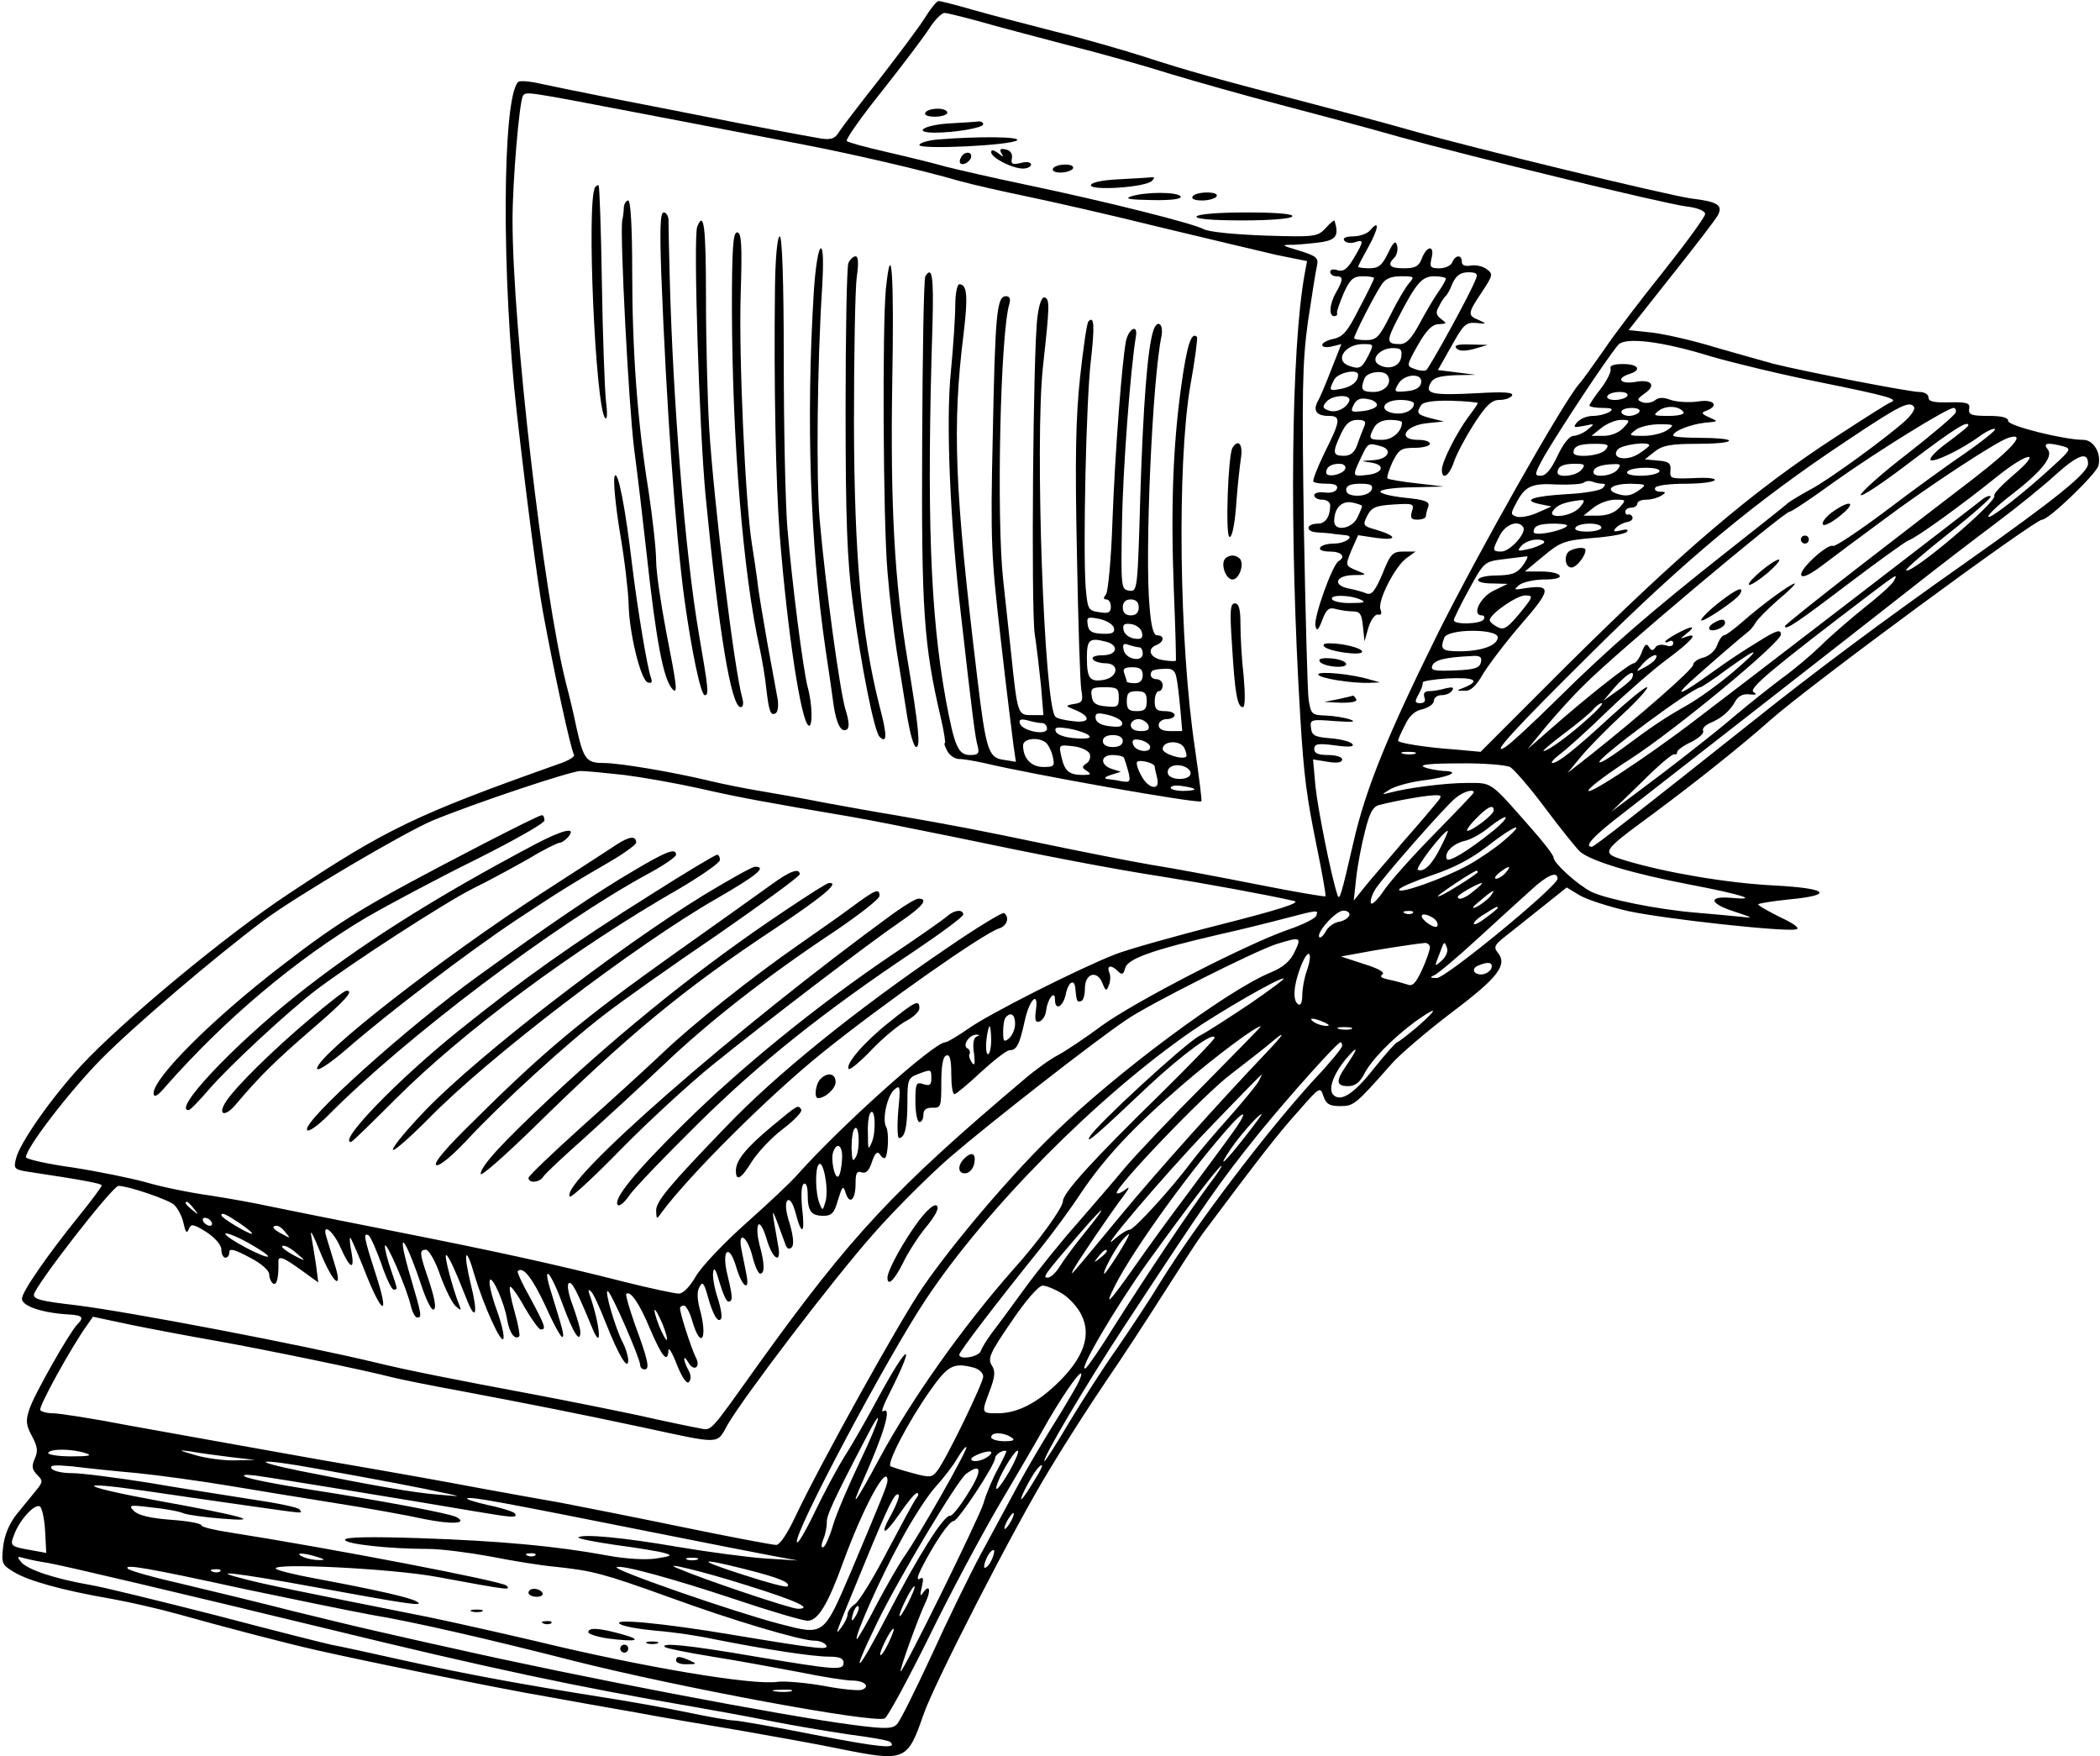 <svg width="702" height="587" viewBox="0 0 702 587" fill="none" xmlns="http://www.w3.org/2000/svg">
<path d="M309.2 5.933C307.2 9.133 300.267 18.333 293.867 26.6C287.333 34.867 281.333 42.733 280.4 44.2C279.2 46.333 277.733 46.733 274.667 46.333C268.4 45.267 250.667 41.933 236 39C228.667 37.533 214.933 34.867 205.333 33C195.867 31.133 184.8 28.867 181.067 28.067C177.2 27.133 173.733 26.867 173.2 27.4C167.867 32.733 167.6 92.867 172.8 138.333C176.267 168.733 179.6 193.933 181.467 204.333C185.2 224.733 190.8 250.467 191.867 252.2C192.267 252.867 190.133 254.2 186.933 255.267C139.2 272.2 129.2 277 96.667 298.6C75.6 312.467 40.933 341.267 27.067 356.2C17.2 366.867 6.533 382.067 5.333 387.267C4.533 390.467 4.8 390.867 8.933 391.533C28.267 394.467 34 395.533 34 396.2C34 396.6 30.667 401.133 26.667 406.067C15.467 419.933 7.333 431.8 7.333 434.067C7.333 436.467 14 438.733 22.4 439.267C27.6 439.533 28.267 440.2 25.867 442.6C23.333 445.133 11.333 466.2 9.867 470.867C8.533 474.733 8.667 476.2 10.667 479.933C12.533 483.4 12.8 485 11.6 487.533C10.533 489.933 10.667 491.133 12.4 492.867C14.4 494.867 14.4 495.267 12 498.2C10.533 499.933 7.6 503.667 5.467 506.2C3.067 509.267 1.467 513.133 1.067 516.867C0.4 522.467 0.667 523 4.667 525.4C9.467 528.333 20.933 531.533 37.2 534.333C43.2 535.4 53.067 537.667 59.333 539.4C74.533 543.667 95.333 549.133 106 551.533C123.067 555.4 166.933 564.333 182.667 567C191.467 568.6 204.933 571 212.667 572.333C220.4 573.8 236 576.467 247.333 578.333C258.667 580.333 273.733 583 280.667 584.467C302.533 588.867 303.333 588.6 308.667 573.133C312.267 562.6 339.6 509.4 350.933 491C355.867 482.733 364.267 469.667 369.6 461.8C374.933 454.067 383.6 440.733 388.933 432.333C394.267 423.933 400.133 414.867 402 412.333C421.333 386.467 427.6 378.467 434 371.4C441.2 363.133 441.333 363.133 442.4 366.333C443.333 369 444.4 369.667 448 369.667C452.533 369.667 453.067 369.267 465.2 355.533C467.867 352.467 476.933 344.733 485.333 338.333C500.933 326.6 504 322.467 500.667 318.333C499.333 316.733 499.6 315.933 502.133 313.8C503.867 312.467 509.467 307.933 514.533 303.933L523.733 296.6L528.133 299.267C530.667 300.733 537.867 303 544.133 304.467C556.4 307.133 596.667 311.533 600.4 310.6C601.867 310.333 599.867 308.733 594.933 306.467C590.667 304.333 587.467 302.467 587.733 302.2C588 301.933 592.667 301.133 598 300.6C613.467 299.133 611.067 296.867 593.067 295.933C577.333 295.133 557.067 291.667 543.6 287.667C534.933 285 534.933 285 552.667 271.933C567.067 261.267 582.267 249.133 591.867 240.6C604.8 229.133 680.133 173.667 682.667 173.667C684.933 173.667 700.667 158.467 701.467 155.667C702.533 151.533 699.867 147 696.4 147C690 147 671.333 142.333 671.333 140.733C671.333 139.533 669.2 139 664.667 139C658.933 139 658 138.6 658.267 136.6C658.667 134.733 657.6 134.333 651.733 134.467C646.533 134.6 644.667 134.2 644.667 132.867C644.667 131.8 643.333 131 641.6 131C638.4 131 603.867 124.333 592.667 121.533C589.333 120.6 580.667 118.2 573.333 116.067C566 113.8 556.533 111.667 552.133 111.133L544.4 110.333L558.533 92.467C566.4 82.6 573.467 73.4 574.267 71.933C576 68.6 574.267 67.4 565.333 66.333C557.067 65.133 493.6 49.8 472 43.667C463.2 41.133 447.6 37 437.333 34.333C406.133 26.2 396.533 23.533 383.067 19.133C376 16.867 362.267 12.867 352.4 10.467C342.667 7.933 330.133 4.733 324.667 3.133C319.2 1.533 314.267 0.333 313.733 0.333C313.2 0.333 311.067 2.867 309.2 5.933ZM327.333 7.133C332.8 8.733 346 12.2 356.667 15C367.333 17.667 382.933 22.067 391.333 24.733C399.733 27.267 416.267 31.933 428 35C439.733 38.067 457.733 42.867 468 45.8C491.2 52.2 555.067 67.8 563.733 69C567.333 69.4 570 70.467 570 71.533C570 72.467 563.867 80.867 556.267 90.467C548.667 99.933 539.6 111.8 536.133 117C532.533 122.067 528.933 127.267 527.867 128.333C522.267 134.867 494.267 184.467 480.667 211.667C463.733 245.933 456.533 263.533 452.4 281.667C448.267 299.667 447.733 301.267 447.067 299C445.067 293.133 440.533 270.467 439.733 262.733L438.933 253.8L443.867 254.6C446.933 255.133 448.667 254.867 448.667 253.8C448.667 253 446.533 252.333 444 252.333C440.667 252.333 439.333 251.8 439.333 250.333C439.333 248.6 440.533 248.333 446.4 249.133C451.2 249.8 452.933 249.533 452 248.6C451.333 247.8 448 247 444.667 246.733C439.6 246.333 438.533 245.8 438.267 243.4C437.867 240.467 438.133 240.333 446.267 241C452.133 241.4 453.6 241.267 451.333 240.467C449.467 239.8 445.867 239.267 443.2 239.133C438.533 239 438.267 238.733 437.467 233.933C437.067 231.267 436.4 205.267 435.867 176.333C435.2 131.133 435.333 121.4 437.2 107.667C438.533 98.867 439.867 90.333 440.267 88.733C440.8 86.2 440 85.533 434.4 83.8C428.133 81.933 428 81.8 432.667 81.8C435.2 81.667 439.467 81.267 442.133 80.867C446.667 80.067 447.6 78.6 446.133 73.8C446.133 73.4 444.667 74.467 443.2 76.2C440.4 79.133 439.733 79.267 422.8 78.733C412.533 78.333 404.133 77.533 402.4 76.6C398.667 74.6 370 67.4 342.667 61.667C331.733 59.4 319.733 56.6 316 55.667C312.4 54.6 303.6 52.467 296.667 50.867C289.733 49.267 283.6 47.667 283.067 47.133C282.533 46.733 287.867 39.133 294.933 30.333C301.867 21.533 309.067 12.067 310.8 9.267C312.533 6.6 314.8 4.333 315.733 4.333C316.667 4.333 321.867 5.667 327.333 7.133ZM216.533 38.333C237.467 42.333 260.933 46.867 268.667 48.333C284.533 51.4 307.867 56.733 320.667 60.467C325.467 61.8 335.6 64.067 343.333 65.667C351.067 67.267 370.533 71.667 386.667 75.667C402.8 79.533 420.667 83.8 426.4 85.133L436.933 87.267L436.133 91.533C431.6 116.6 430.933 177.933 434.667 239.667C435.867 259.533 436.8 266.333 440.133 282.733C442 291.8 443.333 299.4 443.067 299.533C442.933 299.8 432.8 298.067 420.667 295.667C408.533 293.267 392.4 290.2 384.667 289C376.933 287.667 360.8 284.467 348.667 281.933C327.6 277.533 319.333 275.933 298.667 272.333C293.6 271.533 283.333 269.667 276 268.333C268.667 266.867 258.8 265.133 254 264.333C249.2 263.533 241.733 262.067 237.333 261C225.2 258.067 207.2 255 201.733 255C196 255 195.067 253.8 192.667 243C191.867 239 190.267 232.333 189.2 228.333C181.6 198.2 171.333 109.267 171.333 73.533C171.333 60.6 173.6 34.067 174.8 32.067C175.867 30.467 175.333 30.467 216.533 38.333ZM572 119.133C579.333 121.267 595.867 125.267 608.667 127.8C630.933 132.333 634.933 133.4 632 134.467C631.2 134.733 623.2 139.8 614 145.8C585.867 164.067 562.4 184.067 522.8 223.4L494.933 251.267L486.133 250.467C476.667 249.8 467.333 248.333 467.333 247.533C467.333 247.267 468.267 245 469.6 242.467C471.067 239.267 472.933 237.533 475.6 237C477.6 236.467 479.333 235.267 479.333 234.2C479.333 233.133 480.533 232.333 481.867 232.333C483.333 232.333 484.933 231.667 485.467 230.733C486.133 229.667 485.467 229.533 483.2 230.067C481.467 230.6 478.933 231 477.733 231C476.267 231 475.733 231.667 476.133 233C476.667 234.333 476.133 235 474.8 235C472.933 235 472.8 234.6 474.267 231.933C475.2 230.333 475.733 228.6 475.6 228.067C475.467 227.667 479.333 227 484 226.733C492.8 226.333 495.067 227.4 489.733 229.667C486.667 230.867 486.667 230.867 489.6 230.867C491.6 231 493.467 229.267 495.733 225.267C497.6 222.2 503.333 214.6 508.533 208.6C518.667 197 518.8 195.267 509.733 196.6C506 197.267 505.867 197.133 508 195.4C509.467 194.467 513.067 193.667 516.4 193.667C519.867 193.667 521.867 193.133 521.333 192.333C520.933 191.533 518.133 191 515.067 191H509.733L516 185.8C521.6 181.133 523.067 180.6 532.4 179.8C538 179.4 543.067 178.467 543.733 177.8C544.533 177 543.867 176.733 541.867 177.267C539.467 177.8 539.067 177.667 540.133 176.467C540.933 175.533 542.667 174.733 543.867 174.467C545.067 174.333 545.867 173.667 545.733 172.867C545.467 172.2 544.933 171.8 544.4 171.933C543.733 172.2 543.333 171.8 543.333 171C543.333 170.2 544.267 169.667 545.333 169.667C546.4 169.667 547.333 169 547.333 168.333C547.333 167.533 548.667 167 550.4 167C552 167 554.267 166.333 555.333 165.667C557.067 164.6 556.933 164.333 554.933 164.333C553.6 164.333 552.933 163.667 553.333 163C553.733 162.2 558.267 161.667 563.333 161.667C568.4 161.667 572.8 161.133 573.2 160.467C573.6 159.8 570.4 159.533 566 159.8C558.533 160.067 558.133 159.933 558.4 157.267C558.667 154.867 557.867 154.2 554.267 153.933L549.867 153.533L553.2 150.867C555.733 148.867 558.533 148.333 567.2 148.333C573.2 148.333 578 147.933 578 147.267C578 146.733 573.733 146.333 568.667 146.333C563.467 146.333 559.333 146.067 559.333 145.533C559.333 144.067 565.2 141.8 570 141.267C574.533 140.867 574.533 140.867 571.467 139.533C568.8 138.333 568.533 137.933 570.4 137.267C574.933 135.533 572.8 133.267 567.467 134.2C564.533 134.6 560.533 134.333 558.533 133.667C556 132.733 554.533 132.733 553.2 133.8C552.133 134.6 550.4 134.867 549.067 134.467C547.067 133.667 547.2 133.4 549.733 131.533C553.867 128.733 552 126.6 546.533 127.667C541.6 128.467 540.133 126.467 544.667 125C548.933 123.667 547.733 121.667 542.533 121.667C539.333 121.667 538 122.2 538.4 123.267C538.667 124.2 537.2 127.133 535.2 129.8C533.067 132.467 531.333 135.133 531.333 135.533C531.333 135.933 533.333 136.333 535.733 136.333C538.933 136.333 539.467 136.733 538 137.667C536.933 138.333 534.4 139 532.533 139C530.533 139 528.267 139.933 527.2 141.133C525.733 142.867 526 143 529.467 142.333C533.2 141.533 533.2 141.533 530.8 143.533C529.333 144.733 527.2 145.667 526 145.667C524.667 145.667 522.533 148.333 520.667 152.333C518.533 156.867 516.8 159 515.067 159C512.8 159 512.933 158.467 516.133 152.6C521.867 142.867 536.533 120.6 540.933 115.267C543.2 112.6 555.2 113.933 572 119.133ZM544 132.333C543.6 133 541.733 133.667 539.867 133.667C538 133.667 536.933 133.133 537.333 132.333C537.733 131.533 539.6 131 541.467 131C543.333 131 544.4 131.533 544 132.333ZM562.8 137.8C563.2 138.467 560.933 139 557.867 139C552.667 139 552.4 138.867 554.667 137.133C557.2 135.4 561.467 135.667 562.8 137.8ZM639.867 136.067C640.267 136.733 638.933 138.733 636.933 140.6C630.933 146.067 611.067 160.6 605.067 163.667C602.133 165.267 598.8 167.267 597.733 168.067C596.8 169 587.6 176.2 577.333 184.333C552.133 204.2 537.467 216.867 520.133 234.067C512.133 241.933 504.4 249.133 502.8 249.933C498.4 252.333 506.4 243.533 531.2 219C562.8 187.533 586.667 167.667 617.2 147.4C635.333 135.267 638.4 133.8 639.867 136.067ZM548 137.667C547.6 138.333 546 139 544.533 139C543.2 139 542 138.333 542 137.667C542 136.867 543.6 136.333 545.467 136.333C547.333 136.333 548.533 136.867 548 137.667ZM653.733 137.933C653.333 138.867 646.133 145 637.6 151.667C629.067 158.2 622.133 164.467 622 165.4C622 166.333 629.467 161.4 638.667 154.333C653.467 143.133 658 140.333 658 142.2C658 142.467 654.933 145 651.333 147.667C647.6 150.333 644.933 153 645.333 153.667C646 154.867 655.6 150.333 661.733 145.8C664.133 144.067 666.533 143 666.933 143.4C667.2 143.8 662.933 147.267 657.2 151.267C651.467 155.133 639.333 163.933 630.4 170.733C621.333 177.533 613.467 182.733 612.8 182.467C611.2 181.4 601.467 190.2 602.133 192.2C602.533 193.267 605.067 192.067 609.467 188.733C613.2 185.933 621.867 179.4 628.8 174.333C643.867 163 667.2 147.667 671.333 146.333C677.6 144.333 673.067 149.667 659.733 159.933C652.267 165.667 635.067 178.867 621.467 189.4C607.867 199.933 596.667 208.867 596.667 209.267C596.667 210.867 600.8 208.067 618 195C627.867 187.533 636.933 181 638 180.6C640.533 179.8 655.867 168.733 667.6 159.267C678.267 150.733 682.933 150.467 672.933 158.867C669.2 162.067 666.267 165.133 666.667 165.667C667.867 167.533 638.8 192.2 637.2 190.6C636.8 190.333 643.2 184.733 651.333 178.333C659.467 171.933 665.733 166.333 665.467 165.933C665.067 165.533 664 165.933 663.067 166.6C659.6 169.4 583.467 227.933 567.467 240.067C550.133 253.4 528 267.8 531.333 263.667C532.4 262.333 538.533 257.8 544.8 253.8C560.267 243.8 595.2 214.867 595.333 212.067C595.333 210.2 593.867 210.6 587.733 214.467C583.467 217 576.667 221.533 572.667 224.467C562.533 231.8 559.067 233.4 564.8 228.067C570.667 222.733 583.067 212.067 584.533 211C585.067 210.6 586.133 209.4 586.8 208.2C587.467 207 590.933 203.533 594.4 200.467C598 197.533 600.4 195 600 195C598.667 195 588.667 202.333 582.667 207.667C579.733 210.2 576.933 212.333 576.267 212.333C575.733 212.333 574.667 213.8 574 215.667C573.333 217.533 571.333 219.267 569.333 219.8C567.467 220.2 566 221.4 566 222.2C566 223.667 547.2 240.067 531.333 252.6L524 258.333L528.4 253C530.8 250.067 537.067 243.667 542.4 238.733C547.733 233.8 551.333 229.667 550.533 229.667C549.733 229.667 544.4 234.067 538.533 239.4C526.4 250.6 520.8 255 518.933 255C518.267 255 519.333 253.667 521.467 252.067C523.6 250.467 530.8 244.067 537.333 237.667C544 231.267 552.8 223.667 556.933 220.6C565.2 214.467 568.133 211.267 563.867 212.733C561.467 213.667 561.467 213.667 563.867 211.667C565.333 210.6 566 209.667 565.467 209.667C564 209.667 556.667 213.667 556.667 214.467C556.667 214.867 557.333 214.733 558 214.333C558.8 213.933 559.333 214.2 559.333 215C559.333 215.933 558.267 216.2 556.8 215.667C555.333 215.267 553.733 215.533 553.333 216.467C552.533 217.533 552 217.533 551.2 216.2C550.4 214.867 549.733 215.4 548.8 218.067C548 220.067 546.8 221.667 546.133 221.667C544.8 221.667 530.533 232.867 518 243.933L510.667 250.333L516.667 243C520 239 525.733 232.6 529.6 228.867C540 218.333 596.267 171.133 598.267 171C598.933 171 605.733 166.467 613.6 160.733C627.733 150.733 650.933 136.333 653.067 136.333C653.733 136.333 654 137.133 653.733 137.933ZM542.667 143C541.2 144.6 538.533 145.667 536.133 145.667H532L535.333 143C537.2 141.533 540.133 140.333 541.867 140.333C544.933 140.333 545.067 140.467 542.667 143ZM557.467 143.667C556 144.733 552.4 145.667 549.467 145.667C544.533 145.667 544.267 145.533 546.8 143.667C548.133 142.6 551.733 141.8 554.667 141.8C559.6 141.8 559.867 141.933 557.467 143.667ZM536.667 150.333C534.933 152.467 526 153.133 526 151.267C526 149.133 527.867 148.333 533.067 148.333C537.6 148.333 538.133 148.6 536.667 150.333ZM551.333 148.867C551.333 149.133 549.867 150.333 548 151.533C543.867 154.333 538.267 153.267 540.8 150.2C542.133 148.6 551.333 147.4 551.333 148.867ZM689.6 149.133C692.533 149.933 692.267 150.333 686.267 155.8C676.933 164.467 664.667 174.067 664.667 172.6C664.667 171.933 668 168.733 672 165.667C682.4 157.667 686.533 152.6 684.533 150.2C682.8 148.067 684.4 147.8 689.6 149.133ZM698 155C698 158.067 687.467 166.6 656.667 188.333C629.733 207.267 606 225 586 241C548.4 270.867 532.933 283 532.133 283C529.333 283 532.667 279.4 542.4 271.933C556.267 261.133 614.267 215.933 637.2 197.933C646.8 190.333 660.4 179.933 667.333 174.733C674.267 169.533 683.2 162.333 687.067 158.733C694.667 151.933 698 150.733 698 155ZM528.667 157C526.933 159.133 520.667 159.8 520.667 157.933C520.667 155.933 522.4 155 526.4 155C529.733 155 530.133 155.267 528.667 157ZM540.667 157C538.933 159.133 532.667 159.8 532.667 157.8C532.667 156.2 535.067 155.267 539.2 155.133C541.867 155 542 155.267 540.667 157ZM554.667 157.667C554.267 158.333 551.467 159 548.533 159C545.333 159 543.467 158.467 544 157.667C544.4 156.867 547.2 156.333 550.133 156.333C553.333 156.333 555.2 156.867 554.667 157.667ZM535.733 161.667C536.8 161.667 536.8 162.067 535.733 163.133C534.933 163.933 529.6 164.867 524 165.133C512.533 165.8 508.533 167.133 514.667 168.467L518.667 169.267L514.133 171.267C511.6 172.467 508.533 173 507.2 172.733C504.933 172.067 504.933 171.667 506.667 168.467C509.733 162.467 511.867 161.4 520.533 161.933C524.933 162.067 528.933 161.8 529.467 161.267C530.133 160.733 531.333 160.6 532.4 161C533.333 161.4 534.933 161.667 535.733 161.667ZM548.133 163.667C545.333 165.8 543.333 166.067 540.133 164.867C536.4 163.4 539.333 161.667 545.067 161.667C550.267 161.8 550.533 161.933 548.133 163.667ZM528 169.667C525.067 172.867 516.667 173.533 519.333 170.467C520.667 168.6 523.6 167.667 528.533 167.133C529.867 167 529.733 167.667 528 169.667ZM541.333 169.667C539.733 171.4 537.2 172.333 534.133 172.333H529.333L532.667 169.667C534.533 168.2 537.733 167 539.867 167C543.6 167 543.733 167 541.333 169.667ZM509.2 176.2C510.4 178.067 504.8 184.333 501.867 184.333C498.8 184.333 498.8 183.933 501.333 179C503.333 175.133 507.6 173.667 509.2 176.2ZM523.333 176.2C520.267 177.933 512.667 179.133 512.667 177.8C512.667 175.667 514.533 175 519.867 175C523.467 175.133 524.667 175.4 523.333 176.2ZM535.333 176.333C535.333 177 533.2 177.667 530.533 177.667C527.733 177.667 526.133 177.133 526.667 176.333C527.067 175.533 529.2 175 531.467 175C533.6 175 535.333 175.533 535.333 176.333ZM516 181.533C515.2 182.067 512.933 183.133 510.8 183.533C507.333 184.333 507.067 184.2 508.533 182.467C509.6 181.267 511.867 180.333 513.733 180.333C515.733 180.333 516.667 180.867 516 181.533ZM509.067 189C507.067 191.667 505.467 192.2 500.4 192.333C492.933 192.333 491.6 195 499.067 195L504 195.133L499.333 197.4C494.8 199.533 491.867 205.667 495.333 205.667C496.133 205.667 496.4 206.2 496 207C495.067 208.6 486 208.867 486 207.267C486 206.733 488.267 202.067 491.067 197C496.133 187.667 496.267 187.667 502.8 186.867C506.4 186.467 509.867 185.933 510.4 185.933C510.933 185.8 510.4 187.133 509.067 189ZM633.067 194.2C632.533 195.267 628.133 199.267 623.333 203C618.533 206.867 611.867 212.6 608.533 215.933C605.067 219.267 599.333 224.067 595.6 226.733C591.867 229.533 584.8 235.133 579.733 239.4C574.8 243.667 563.467 252.6 554.667 259.267L538.667 271.267L548.667 261.533C554.133 256.067 559.067 251.8 559.733 252.067C560.267 252.333 560.667 251.933 560.667 251.267C560.667 250.733 562.8 249.133 565.467 247.933C568 246.6 569.733 245 569.333 244.333C568.933 243.533 569.867 242.467 571.6 241.667C575.467 240.067 578.267 237.667 580.133 234.333C581.067 232.6 582.8 231.8 584.8 232.067C587.067 232.333 587.467 232.067 586.133 231.267C584.533 230.067 592.133 223.667 626 197.933C634.133 191.8 634.533 191.533 633.067 194.2ZM508 205C503.867 209.933 502.667 210.733 500.533 209.533C499.2 208.867 498 207.8 498 207.267C498 205.267 506.8 199.133 509.733 199C512.667 199 512.667 199.267 508 205ZM500.667 213C500.667 215.667 495.333 217.667 487.867 217.667C482 217.667 481.333 217 482.8 213.133C484 210.067 500.667 210.067 500.667 213ZM579.333 224.6C574.8 228.467 568 233.4 564 235.667C556.267 240.067 552.667 242.467 542.267 250.2C538.4 253 535.067 255.133 534.667 254.733C533.6 253.667 565.733 229.8 568.533 229.667C568.933 229.533 572.933 227 577.333 223.667C588.267 215.8 589.2 216.2 579.333 224.6ZM495.067 221.267C494.667 223.267 492.933 223.8 486.4 224.067C479.467 224.333 478.133 224.067 478.8 222.467C479.467 220.6 483.067 219.667 491.733 219.267C494.667 219 495.467 219.533 495.067 221.267ZM553.333 220.333C552.933 221 551.2 222.333 549.6 223.133C546.667 224.733 546.667 224.733 549.2 221.8C551.733 219 554.933 217.8 553.333 220.333ZM545.467 226.867C544.933 227.533 542.667 229.533 540.267 231.133L536 234.2L538.667 231C541.867 227.133 545.2 224.333 545.733 225C546 225.267 545.867 226.067 545.467 226.867ZM530.933 240.067C524.8 245.667 517.467 251 516 251C515.467 251 518.667 248.333 523.067 245C527.333 241.8 531.733 238.2 532.667 237C533.6 235.933 534.8 235 535.467 235C536.133 235 534.133 237.267 530.933 240.067ZM473.067 251.933C472.133 252.2 470.267 252.2 469.067 251.933C467.733 251.533 468.533 251.267 470.667 251.267C472.933 251.267 473.867 251.533 473.067 251.933ZM504.8 256.333C506.133 257.133 511.467 263.267 516.533 270.067C521.6 276.867 526.8 283.267 528.133 284.6C531.867 287.8 545.467 291.933 565.067 295.667C582.533 299 588.533 301 578.667 300.067C570.933 299.4 571.333 301.933 579.6 304.6C586.4 306.867 586.4 306.867 581.333 306.333C578.4 306.067 571.867 305.4 566.667 305C554 303.933 536.933 300.467 532 298.067C527.467 295.8 519.333 288.467 519.333 286.6C519.333 285.8 516.133 281.667 512.133 277.133C497.867 260.867 498.933 261.667 490.4 261.667C483.2 261.667 470.667 263.267 464.267 265C461.733 265.667 461.867 265.533 464.667 263.8C466.533 262.733 471.333 261.4 475.333 260.867C484.267 259.8 488.667 257.8 482.667 257.667C480.533 257.533 477.467 257 476 256.333C474.267 255.533 478.4 255.133 487.733 255.133C495.733 255 503.333 255.667 504.8 256.333ZM208.667 259C214.933 259.8 226.267 261.8 234 263.533C246.8 266.467 256.267 268.2 284.667 273C290.133 273.933 304.933 276.867 317.333 279.4C348.533 285.933 372.133 290.467 388.667 293C401.333 295 424.133 299.133 432.667 301.133C434.933 301.667 427.467 304.067 408 309C392.667 312.867 376.667 317.4 372.667 319C360.133 323.933 330.667 338.867 323.867 343.667C320.267 346.2 316.667 348.333 316 348.333C312.267 348.333 281.2 376.2 266.667 392.467C264.533 395 256.667 402.333 249.333 408.867C242 415.4 234.533 423.267 232.667 426.467C230.667 429.933 228.4 432.333 226.933 432.333C225.6 432.333 217.467 430.6 208.933 428.467C184.267 422.2 165.067 418.067 129.333 411C111.067 407.4 93.067 403.8 89.333 403C85.733 402.2 77.067 400.6 70.133 399.533C63.333 398.6 53.733 396.6 48.8 395.133C44 393.8 32.933 391.533 24.4 390.2C15.733 389 8.667 387.4 8.667 386.733C8.667 383.667 23.333 364.6 33.867 353.933C44.533 343.133 71.333 320.2 88.267 307.533C99.2 299.4 134.933 278.333 144.667 274.2C159.333 268.2 190.533 257.8 194 257.667C195.867 257.667 202.533 258.333 208.667 259ZM492.667 264.867C492.667 265.133 486.667 271.4 479.333 278.867C472 286.333 464.267 295 462.4 297.933C460.4 300.867 458.533 302.6 458.267 301.8C458 301 458.667 298.867 459.867 297C462.8 292.6 483.067 269.533 486.533 266.733C489.067 264.6 492.667 263.533 492.667 264.867ZM480.533 267.933C479.467 269.267 474.533 275.133 469.333 281C464.267 287 458.267 293.8 456.267 296.333L452.533 301L453.333 293.667C453.733 289.667 455.067 282.6 456.267 277.933C457.867 271.533 458.933 269.533 461.2 269C466.933 267.533 476.133 265.933 479.2 265.8C482 265.667 482.133 265.933 480.533 267.933ZM499.333 270.867C499.333 272.2 492.267 277.667 490.533 277.667C490 277.667 491.2 275.8 493.333 273.667C497.2 269.667 499.333 268.6 499.333 270.867ZM499.467 277.4C490.533 284.6 484 288.467 483.6 287C482.8 284.867 485.733 281.933 489.733 281C491.733 280.6 495.467 278.467 498 276.333C500.533 274.333 502.933 272.867 503.333 273.133C503.6 273.533 501.867 275.4 499.467 277.4ZM502.667 281C499.733 283.533 494.4 287.133 490.8 289.133C482.533 293.667 467.067 299.133 467.733 297.267C467.867 296.6 472.933 294.467 478.8 292.467C486 290.067 491.867 287 497.333 282.733C506.533 275.533 510.667 274.2 502.667 281ZM481.733 282.867C478.8 288.867 476.133 291.533 474 290.733C472.8 290.333 482.533 277.667 484 277.667C484.133 277.667 483.2 280.067 481.733 282.867ZM503.333 291.667C502.4 292.733 500.933 293.667 500.133 293.667C499.333 293.667 499.867 292.733 501.2 291.667C504.533 289.133 505.467 289.133 503.333 291.667ZM494 291.533C494 291.667 491.067 293.8 487.333 296.067C483.733 298.333 480.667 299.933 480.667 299.533C480.667 299 492.667 291 493.6 291C493.867 291 494 291.267 494 291.533ZM520.667 293.667C520.667 296.2 483.2 327 480.267 326.867C478 326.867 477.867 326.6 479.467 325.933C480.667 325.4 487.2 319.933 494 313.667C500.8 307.4 508.933 300.067 511.867 297.4C517.2 292.467 520.667 291 520.667 293.667ZM492.8 297.667C489.867 300.2 487.333 301.133 487.333 299.667C487.333 299 494.133 295.133 495.333 295.133C495.733 295.133 494.533 296.333 492.8 297.667ZM498 299.8C496.933 300.867 494.933 302.467 493.467 303.133C491.733 303.933 492.133 303.133 494.667 301.133C499.2 297.267 500.4 296.733 498 299.8ZM500.667 303.4C500.667 303.667 498.933 305.133 496.667 306.733C494.533 308.467 492.667 309.267 492.667 308.733C492.667 308.067 494.267 306.6 496.4 305.4C500.133 303 500.667 302.733 500.667 303.4ZM440 306.067C439.6 307 435.333 309.133 430.533 310.733C416.133 315.8 379.467 334.733 368.4 342.733C362.667 347 356 351.4 353.733 352.6C351.333 353.8 346.267 357.4 342.533 360.6C298.8 397.533 284.533 412.867 253.733 455.667C236.4 479.933 238.133 478.067 233.467 477.267C231.2 476.867 222.133 475 213.333 473C204.533 471.133 189.2 468.067 179.333 466.2C151.467 461 135.467 457.8 126.267 455.533C100.8 449.4 43.467 438.467 25.333 436.2C13.6 434.867 11.333 434.2 11.333 432.733C11.333 430.2 37.6 396.333 39.6 396.333C42.8 396.333 56.133 400.867 58.133 402.6C59.333 403.667 60.8 406.333 61.333 408.733C62 411.8 62.4 412.467 63.067 410.867C63.867 408.867 64.533 409 69.067 411.8C72 413.8 74 416.067 74 417.667C74 419.133 74.667 420.333 75.333 420.333C76.133 420.333 76.667 419.533 76.667 418.467C76.667 417.133 78.4 417.533 83.333 420.2C87.333 422.2 90 424.6 90 425.933C90 427.133 90.667 428.6 91.333 429C92.533 429.667 93.2 426.867 93.067 421.933C92.933 419.533 94.4 419.933 100.667 424.467L106.4 428.6L105.6 422.467C105.067 419.133 104.4 414.733 104 412.733C103.6 410.6 104.933 413.133 106.933 418.2C111.333 429.133 114.933 431.933 111.733 422.067C110.667 418.6 109.467 414.6 109.067 413.267C107.6 408.467 111.333 411.267 113.867 417C117.067 424.2 118.667 424.733 117.467 418.333C116.933 415.8 116.8 413.667 117.067 413.667C117.333 413.667 119.2 418.067 121.333 423.267C127.733 439.933 130.667 441.133 125.333 425C121.733 413.8 121.333 411.8 123.2 412.867C123.867 413.267 125.733 417.533 127.467 422.333C129.067 427.133 130.933 431 131.6 431C133.067 431 132.933 431 130.667 424.333C129.6 421.267 128.667 417.667 128.667 416.467C128.8 413.933 136.133 430.867 137.333 436.467C137.867 438.6 138.8 440.333 139.467 440.333C141.067 440.333 141.067 439.8 137.333 427.133C132.133 409.533 135.067 412.2 141.2 430.6C142.533 434.467 144.133 437.667 144.8 437.667C146.133 437.667 145.333 433.533 142.4 425.133C140.267 418.733 140.267 417.667 142.4 417.667C143.333 417.667 145.6 421.533 147.2 426.333C148.933 431 151.2 435.667 152.4 436.6C154.133 438.067 154.267 438.067 153.6 436.333C151.467 431.133 148.533 420.067 149.067 419.533C149.6 419 151.733 423.4 156 434.2C159.067 442.067 159.867 439 157.333 429C154.667 417.933 155.733 415.933 158.667 426.333C161.733 436.467 167.6 449.4 168.267 447.4C168.667 446.467 167.6 442.067 166 437.667C164.4 433.267 163.333 428.867 163.733 427.933C164.4 425.933 168.667 435.4 169.6 441.4C170.4 445.667 172.133 447.933 173.6 446.6C173.867 446.2 173.2 442.467 172 438.333C170.8 434.067 170.133 430.467 170.533 430.067C170.8 429.667 173.067 432.733 175.333 436.867C177.733 441 180.133 444.333 180.8 444.333C182.667 444.333 182.267 443.133 177.333 433.933C174.667 429.267 172.8 425.133 173.067 424.867C174.8 423 178 427.133 182.4 436.6C185.067 442.6 187.6 447.133 188 446.867C188.667 446.2 188.267 445 184.267 431.933C181.067 421.8 184 424.733 188 435.667C191.6 445.533 194 449.267 194 445.133C194 443.933 192.8 440.067 191.467 436.333C190 432.467 189.467 429.4 190.133 428.867C191.2 428.2 192.667 431 198.133 444.2C201.467 452.067 200.533 442.467 197.067 432.6C196.533 431.133 196.667 430.733 197.6 431.667C198.4 432.333 200.533 437.133 202.533 442.2C206.8 453 210 458.333 210 454.6C210 453.267 209.2 450.6 208.133 448.6C205.6 443.667 201.867 430.733 203.2 431.533C204.533 432.333 214 454.067 214 456.2C214 457 214.667 457.667 215.467 457.667C217.333 457.667 216.667 454.6 212.133 442.333C210.4 437.267 209.067 432.867 209.333 432.467C210.667 431.133 213.733 435.533 217.333 444.2C221.333 453.533 223.2 455.8 223.467 451.267C223.467 450.067 224.8 452.2 226.267 456.067C228 460.467 229.6 462.6 230.267 461.933C231.067 461.133 231.067 459.533 230.133 457.933C228.267 454.467 228.267 452.2 230.133 455.4C232 458.6 234.4 456.867 232.533 453.533C231.2 450.867 227.333 439.133 227.333 437.267C227.333 436.733 227.867 436.333 228.667 436.333C229.333 436.333 230.667 438.733 231.467 441.667C234.4 451.4 236.667 447.267 233.867 437.267C233.067 434.067 232.933 431.533 233.867 430.067C234.8 428.2 235.333 428.733 236.533 433C238.267 439.4 240 442.333 241.067 440.733C241.467 440.067 240.933 436.867 239.867 433.667C238.8 430.467 238.133 426.6 238.4 425.133C238.667 423.267 239.333 424.333 240.533 428.6C241.6 432.2 242.8 435 243.467 435C245.067 435 244.933 433.4 243.2 426.2C241.067 417.667 243.733 415.267 246.133 423.533C248.133 430.333 250.8 431.933 249.467 425.667C249.067 423.4 248.267 419.8 247.867 417.667C246.533 411.133 249.733 413 251.467 419.667C252.267 423 253.467 425.667 254.133 425.667C255.733 425.667 255.6 422.067 253.867 415.933C253.2 413.267 252.933 410.333 253.467 409.4C254 408.467 255.2 410.467 256.267 414.067C258.267 421 261.333 422.733 260.133 416.333C259.733 414.067 259.067 410.333 258.667 407.933C258 403.533 258.267 404.067 262.667 416.2C263.2 417.4 263.867 417.667 264.667 416.867C265.467 416.067 265.2 413.133 264 409C262.667 405 262.4 402.067 263.2 401.267C264 400.467 265.067 402.067 266 405.533C268 413.267 269.2 412.333 268.133 403.8C267.733 399.4 267.867 396.2 268.667 395.667C269.467 395.133 270 396.6 270 399.267C270 404.867 271.2 406.333 275.333 406.333C278 406.333 278.933 405.4 280.133 401C281.6 396.333 281.867 396.067 282.667 398.6C284 402.867 286 401 286 395.667C286 392.067 286.4 391.267 288 391.8C289.467 392.333 290.533 391.267 291.467 388.333C292.533 385.267 293.333 384.6 294.133 385.8C294.667 386.733 295.467 387.267 295.867 387C296.933 385.8 297.2 378.333 296.267 376.733C294.8 374.333 296.533 366.067 299.067 364.067C300.933 362.467 301.067 363.267 300.267 371.267C299.867 376.333 300 380.333 300.533 380.333C302.533 380.333 303.333 376.467 303.333 368.2C303.333 360.867 303.6 360.2 306.8 359C311.333 357.267 311.333 357.267 311.333 360.467C311.333 362.6 310.8 363 308.667 362.333C306.267 361.533 306 362.067 306 368.2C306 371.933 306.667 375 307.333 375C308.133 375 308.667 373.933 308.667 372.6C308.667 370.867 309.6 370.2 311.733 370.2C314.533 370.333 314.667 369.8 314.667 361.8C314.667 356.2 315.2 353 316.4 352.733C317.467 352.333 318 354.067 318 358.867C318 362.6 318.4 365.667 319.067 365.667C319.6 365.667 323.6 362.333 327.867 358.333C332.267 354.333 336.533 351 337.467 351C339.867 351 340.8 349.133 342.533 341.267C344.133 333.8 347.333 330.867 346.267 337.8C345.867 341 346.133 341.8 347.467 341.4C348.533 341 349.6 339.4 349.733 337.533C350.267 333.667 352.667 330.733 352.667 334.067C352.667 337.933 355.333 336.6 356.267 332.333C357.067 328.2 359.2 326.867 359.467 330.333C359.867 334.6 360 335 361.333 334.6C362.133 334.467 362.667 332.6 362.667 330.333C362.667 325.267 366.8 324.067 368.533 328.6C369.6 331.267 369.867 331.4 370.667 329.267C371.2 328.067 371.333 326.067 370.8 325C369.867 322.6 371.467 322.333 373.733 324.6C375.067 325.933 375.6 325.667 376.133 323.533C376.933 320.467 384.933 317.533 408 312.2C414.667 310.733 424.267 308.333 429.333 307C441.067 303.933 440.667 304.067 440 306.067ZM451.067 305.933C450.667 306.867 449.2 307.8 447.6 308.067C446 308.333 444 309.667 443.2 311.267C442.4 312.733 441.467 313.533 441.067 313.267C439.733 311.933 446.533 304.333 449.067 304.333C450.4 304.333 451.333 305 451.067 305.933ZM472.267 305.133C471.867 305.533 470.667 305.667 469.733 305.267C468.667 304.867 469.067 304.467 470.533 304.467C472 304.333 472.8 304.733 472.267 305.133ZM479.2 306.867C480.133 307.533 480.8 308.6 480.533 309.4C480.267 310.2 478.667 309.667 476.8 308.2C473.733 305.667 475.6 304.6 479.2 306.867ZM432.8 318.067C431.333 321.267 428.933 323.267 424.8 325C410.133 331 373.067 358.6 352.267 378.867C338.133 392.467 318.533 415.533 308.4 430.333C300.933 441.133 274.4 488.867 266 506.6C263.2 512.6 260.667 516.333 259.467 516.333C258.267 516.333 244.133 513.667 228 510.333C211.867 507 193.6 503.4 187.333 502.2C181.067 501.133 169.467 499 161.333 497.533C145.6 494.6 137.6 493.133 106.667 487.8C81.333 483.267 69.2 481.133 42.667 476.333C31.067 474.067 19.733 472.333 17.733 472.333C15.733 472.333 13.867 471.8 13.467 471.267C12.8 470.2 23.867 450.2 28.933 443.133L31.067 440.067L44.267 442.867C51.467 444.333 64.267 446.733 72.667 448.2C88.4 451 122.667 458.067 131.2 460.333C133.867 461 144.4 463.133 154.667 465C177.2 469.267 193.467 472.467 214.667 477C241.333 482.733 239.467 482.867 243.2 476.2C248.4 467.133 278.4 427.667 292.133 412.2C299.067 404.333 310.533 392.867 317.6 386.733C330.933 375.267 365.733 348.067 376.667 340.733C384.267 335.533 419.6 317.8 426.667 315.533C434.8 313 435.2 313.133 432.8 318.067ZM478 316.6C478 317.533 476.8 321 475.333 324.2C473.2 328.733 472.133 329.8 470.4 329C469.067 328.6 466.267 327.8 464.267 327.4C461.733 326.867 461.067 326.333 462.133 325.667C463.067 325 460.8 323.667 456 322.2L448.267 319.667L454.133 318.6C459.467 317.533 472.267 315.533 476.4 315.133C477.2 315.133 478 315.8 478 316.6ZM483.733 316.867C484.133 317.933 483.333 319.8 482 321C479.467 323.267 479.467 323.133 481.067 319.133C482.8 314.333 482.8 314.333 483.733 316.867ZM436.8 324.6C436 326.867 435.333 330.467 435.333 332.6C435.333 334.867 434.8 336.2 434 335.667C432 334.467 432.4 329.133 434.933 322.733C437.467 316.467 439.067 318.067 436.8 324.6ZM498.533 323.667C498 324.733 496.533 325.667 495.2 325.667C492.4 325.667 491.733 323.533 494.4 322.6C497.6 321.267 499.2 321.667 498.533 323.667ZM417.733 335.533C410.933 340.067 403.333 345 400.933 346.2C396.133 348.733 366.267 376.2 364.267 379.933C362.8 382.6 366.4 379.533 384 362.867C395.333 352.333 406 344.467 406 346.867C406 347.4 397.733 355.933 387.733 365.8C365.333 387.667 355.333 398.733 355.333 401.4C355.333 403.533 347.333 414.733 338.667 424.333C321.733 443.533 304.667 467.667 294 487.4C286 502.333 283.733 505.4 288.533 494.733C295.6 478.867 298.267 469.8 295.2 471.667C294.4 472.2 295.333 469.533 297.333 465.667C306.4 447.667 303.733 448.467 293.867 466.6C290 473.8 284.933 482.733 282.4 486.6C280 490.467 275.467 498.867 272.4 505.267C269.333 511.667 266.667 516.2 266.4 515.4C265.333 512.333 296.667 453.533 309.467 434.333C329.733 403.8 366.933 366.333 398.4 344.6C408.133 337.933 427.067 327 429.067 327C429.733 327 424.533 330.867 417.733 335.533ZM474 343C470.667 345.8 467.6 348.2 467.067 348.333C466.667 348.333 463.2 352.2 459.467 356.867C452.8 365.4 448.267 368.467 445.733 365.933C443.867 364.067 445.733 358.867 450.133 353.667C454.267 348.867 454.133 350.2 449.733 356.6C446.533 361.267 446.667 363 450.667 363C452.933 363 454.533 361.8 456 359C458.4 354.2 465.6 347 472.933 341.533C480.667 336.067 481.067 336.733 474 343ZM339.333 342.2C339.333 343.933 338.4 346.067 337.333 347C335.6 348.467 335.333 348.067 335.333 344.733C335.333 342.6 335.733 340.333 336.267 339.933C338 338.067 339.333 339.133 339.333 342.2ZM442.667 341.667C444.4 342.467 444.667 342.867 443.333 342.867C442.267 342.867 440.4 342.333 439.333 341.667C436.933 340.067 439.067 340.067 442.667 341.667ZM331.333 347.667C331.333 350.2 330.8 352.333 330.267 352.333C329.733 352.333 329.467 350.2 329.733 347.667C330 345.133 330.533 343 330.8 343C331.067 343 331.333 345.133 331.333 347.667ZM402.267 362.733C391.467 373.533 379.733 385.933 376 390.333C372.4 394.733 365.067 403.133 360 409C354.8 414.867 346.8 424.733 342.267 431C337.733 437.267 332.8 443.933 331.333 445.8C329.867 447.8 328.267 450.333 327.867 451.533C327.067 453.533 320.667 454.6 320.667 452.733C320.667 451.8 332.933 435.667 347.467 417.667C351.867 412.2 358.133 403.667 361.333 398.733C369.467 386.733 378.8 376.733 395.2 362.6C406.533 352.867 419.733 343 421.467 343C421.733 343 413.067 351.8 402.267 362.733ZM451.733 343.933C450.8 344.2 448.933 344.2 447.733 343.933C446.4 343.533 447.2 343.267 449.333 343.267C451.6 343.267 452.533 343.533 451.733 343.933ZM326.4 346.467C325.467 346.867 325.067 349 325.6 352.067C326 355.667 325.867 356.467 324.8 355C324.133 353.933 323.733 352.733 324.133 352.2C324.4 351.667 324.133 350.733 323.333 350.333C321.6 349.267 324.133 345.667 326.533 345.8C327.6 345.8 327.467 346.067 326.4 346.467ZM423.2 351.933C407.467 368.467 386.533 391.8 374.533 406.333C357.333 427.133 357.6 426.867 358.8 424.333C360.133 421.8 371.6 404.867 375.6 399.667C377.6 397 377.733 396.333 376.267 397.533C374.933 398.6 373.6 399.133 373.333 398.733C372.133 397.533 402.267 365.933 411.467 359C416.667 355 422.667 350.333 424.533 348.733C430.133 343.933 429.6 345.267 423.2 351.933ZM448.667 349.533C448.667 350.2 444.667 355.133 439.6 360.467C423.467 378.067 400.4 408.467 388 428.333C384.4 434.333 377.733 444.333 373.333 450.733C368.8 457.133 361.733 468.2 357.467 475.267C353.2 482.467 349.467 488.333 349.2 488.333C347.867 488.333 363.2 462.467 376 443C403.6 401 407.333 395.533 421.067 378.467C431.2 366.067 447.067 348.333 448.133 348.333C448.4 348.333 448.667 348.867 448.667 349.533ZM420.8 361.267C420.133 362.6 415.467 368.2 410.667 373.667C405.733 379.133 400.133 385.8 398.267 388.333C391.733 397.133 379.067 411 377.6 411C376.8 411 374.667 412.333 372.8 413.933C365.067 421.133 389.067 392.733 404.4 376.867C413.733 367.133 421.467 359.267 421.733 359.133C421.867 359.133 421.467 360.067 420.8 361.267ZM291.467 381.667C290.267 384.6 290.133 384.333 290.133 378.867C290 375.533 290.4 372.333 291.067 371.8C292.533 370.2 292.933 378.067 291.467 381.667ZM412 378.6C409.467 382.2 402.667 391.267 397.067 398.867C391.333 406.467 383.467 417.267 379.6 422.867C370.667 435.533 368.933 437.267 372.667 429.8C378.8 417.533 399.2 389.4 412.133 375.267C416.8 370.333 416.667 372.2 412 378.6ZM415.867 380.333C409.067 389 406.667 391 411.467 383.933C414.533 379.4 420.8 372.333 421.733 372.333C422 372.333 419.333 375.933 415.867 380.333ZM286.133 386.6C285.067 388.6 284.8 387.933 284.667 383.533C284.667 380.6 285.067 377.667 285.733 377.133C287.2 375.533 287.6 384.067 286.133 386.6ZM281.467 387.667C281.333 390.2 280.8 392.733 280.267 393.133C279.067 394.333 277.6 387.4 278.533 385C279.867 381.267 281.867 383 281.467 387.667ZM276 401.4C275.067 404.733 274.933 404.733 274 402.333C272.533 398.867 272.4 390.467 273.733 389.133C275.2 387.533 277.067 397.267 276 401.4ZM404.133 395.933C397.467 405 383.867 425.267 373.2 442.067C368.267 450.067 363.6 456.867 362.933 457.267C359.867 459.133 372.8 437 383.6 421.933C397.067 403.267 407.467 389.667 408.267 389.667C408.667 389.667 406.8 392.467 404.133 395.933ZM64.8 403.933C66.533 406.067 66.4 406.2 64.4 404.467C62.133 402.733 61.467 401.667 62.533 401.667C62.8 401.667 63.867 402.733 64.8 403.933ZM362.667 411.933C359.2 416.2 355.467 421.267 354.267 423.267C352.933 425.4 351.2 427 350.267 427C348.4 427 348.8 426.333 361.2 411.933C369.733 402.067 370.667 402.067 362.667 411.933ZM80.4 409C83.067 410.867 84.8 412.333 84.133 412.333C82.8 412.333 74 407 74 406.2C74 405 75.6 405.8 80.4 409ZM70.667 408.333C71.067 409 70.933 409.667 70.133 409.667C69.467 409.667 68.4 409 68 408.333C67.6 407.533 67.733 407 68.533 407C69.2 407 70.267 407.533 70.667 408.333ZM95.467 411.933C97.2 413.933 97.067 413.933 94.4 412.467C91.2 410.867 90.533 409.667 92.533 409.667C93.2 409.667 94.533 410.6 95.467 411.933ZM89.6 419.933C88.667 420.733 75.333 413.667 75.333 412.333C75.333 411.8 78.667 413 82.8 415.267C86.8 417.533 89.867 419.533 89.6 419.933ZM373.867 419C371.6 422.6 369.467 425.667 369.2 425.667C368.267 425.667 372.8 417.267 375.067 414.6C378.533 410.733 378.133 412.067 373.867 419ZM99.467 419.133C102 421.267 102.133 421.533 100 420.467C95.467 418.2 93.2 416.333 94.8 416.333C95.733 416.333 97.733 417.533 99.467 419.133ZM370 418.2C370 418.467 368.933 419.533 367.733 420.467C365.6 422.2 365.467 422.067 367.2 419.933C368.933 417.8 370 417.133 370 418.2ZM355.067 432.333C357.467 433.8 360.4 437 361.6 439.667C364.8 446.2 362.267 453.533 354.267 461.533C346.933 468.867 340.133 472.333 333.467 472.333C328 472.333 328 472.333 330.933 464.6C332.667 459.933 332.8 458.2 331.467 456.2C330.133 453.933 331.067 451.933 338.133 441.667C342.8 434.733 347.2 429.667 348.533 429.667C349.733 429.667 352.667 430.867 355.067 432.333ZM221.467 442.467C222.533 445.133 223.2 447.533 222.933 447.8C222.667 448.067 221.467 445.933 220.267 443C217.733 436.333 218.667 435.933 221.467 442.467ZM325.733 457.133C327.333 457.667 328.667 458.867 328.667 460.067C328.667 462.2 316.4 487.533 313.333 491.533C311.6 493.8 310.933 493.933 305.067 492.333C301.6 491.4 298.267 490.333 297.733 490.067C296.267 489.267 303.467 475.4 310.667 465.133C316.933 456.2 318.667 455.267 325.733 457.133ZM360.133 462.733C359.067 464.733 355.067 471.533 351.2 477.667C347.333 483.933 342.133 492.867 339.6 497.667C337.067 502.467 331.733 512.2 327.867 519.4C324 526.6 316.533 541.933 311.333 553.4C306 564.867 300.933 575.133 299.867 576.2C298.4 577.8 296.133 577.933 285.067 576.467C261.467 573.4 193.067 560.333 151.333 550.867C141.467 548.733 129.467 545.933 124.667 544.867C119.867 543.8 107.867 540.867 98 538.467C88.133 535.933 71.733 531.933 61.6 529.533C51.6 527.267 42.933 524.867 42.667 524.2C41.6 522.733 48.4 523.8 82 531.133C98.533 534.6 117.467 538.467 124 539.667C137.867 541.933 163.333 547.8 192 555.133C226.933 563.933 291.467 575.933 295.733 574.333C296.667 573.933 303.333 561.667 310.533 547.133C317.6 532.6 328.133 513 333.733 503.4C339.333 493.933 346.133 482.333 348.667 477.8C353.867 468.467 360.267 459 361.333 459C361.733 459 361.2 460.733 360.133 462.733ZM287.333 488.733C283.6 496.6 279.6 505.933 278.533 509.533C277.467 513.267 276 516.6 275.333 517C274.533 517.533 274.4 516.6 275.2 514.467C276 512.733 276.4 510.067 276.4 508.733C276.267 506.6 278.4 501.8 289.467 480.6C295.867 468.2 294.267 474.2 287.333 488.733ZM338 480.333C339.467 481.267 338.933 481.667 335.733 481.667C333.333 481.667 331.333 481 331.333 480.333C331.333 478.6 335.333 478.6 338 480.333ZM314.533 499.933C309.6 508.6 304.267 517.4 302.667 519.667C301.067 521.8 296.8 529.133 293.2 535.933C289.733 542.733 286.533 548.067 286.4 547.8C285.6 547 294.133 527.667 300.933 515.267C304.667 508.2 310 499.933 312.667 497C315.333 494.067 318.667 489.8 320 487.4C321.467 485 322.8 483.267 323.067 483.667C323.333 483.933 319.467 491.267 314.533 499.933ZM28.667 485.667C31.067 486.467 29.733 486.733 23.733 486.733C19.067 486.733 15.733 486.067 16.133 485.533C16.933 484.067 24.133 484.2 28.667 485.667ZM77.333 487L85.333 487.933L78.667 488.067C75.067 488.2 69.067 487.4 65.333 486.333C59.467 484.6 59.2 484.467 64 485.133C66.933 485.667 72.933 486.467 77.333 487ZM330 487C327.867 488.467 324.667 488.733 324.667 487.667C324.667 486.6 330.533 484.467 331.333 485.267C331.6 485.533 331.067 486.333 330 487ZM333.467 491.133C331.733 494.333 329.6 499.4 328.8 502.333C327.333 507.267 301.733 559.267 301.067 558.6C300.667 558.067 306.933 540.733 309.333 535.667C311.333 531.533 310.8 529.133 308.533 532.333C307.6 533.8 307.467 533.133 308.133 530.467C308.8 527.533 308.667 526.867 307.467 527.667C306.4 528.2 306.667 526.867 308 524.2C312.267 515.8 317.333 508.333 318.8 508.333C320.267 508.333 332.667 489.533 332.667 487.267C332.667 486.067 335.467 484.333 336.4 485C336.533 485.133 335.2 487.933 333.467 491.133ZM337.467 491.667C333.867 497.8 332 499.533 333.6 495.267C335.2 491.133 339.6 484.2 340.267 484.867C340.667 485.267 339.333 488.333 337.467 491.667ZM106 490.867C125.467 494.333 141.6 497.4 148.667 499C154.4 500.2 154.4 500.2 146.667 499.533C138 498.867 124.8 496.467 100.667 491.667C82.267 487.933 86.267 487.267 106 490.867ZM46 492.333C53.733 493.133 67.2 495 76 496.467C84.8 497.933 101.067 500.6 112 502.333C123.067 504.067 136.4 506.467 141.733 507.667C151.067 509.533 156.667 509.267 152.533 507C150.267 505.8 127.6 501.533 102.667 497.667C92.4 496.067 83.067 494.2 82 493.533C80.8 492.867 82 492.733 85.333 493.133C90.533 493.8 135.333 501.133 158.133 505C171.6 507.267 173.067 507.4 172.133 505.8C171.733 505.267 167.733 503.933 163.067 503C158.533 501.933 155.467 501 156.267 500.733C157.733 500.2 166.533 501.8 220 512.467C235.467 515.533 252.267 518.867 257.333 519.8L266.667 521.533L256 520.867C250.133 520.467 236.933 518.733 226.667 517C208.133 513.8 194.667 512.6 193.333 513.8C192.933 514.2 198.533 515.267 205.733 516.333C212.8 517.267 220.133 518.467 222 519C224.933 519.8 224.533 520.067 219.333 520.867C215.733 521.4 209.067 521 202.667 519.8C186 516.733 167.467 515 140.4 514.067C123.867 513.533 115.333 513.667 115.333 514.6C115.333 516.067 130.4 517.667 143.2 517.667C147.333 517.667 156.667 518.867 164 520.2C171.333 521.667 181.2 523.267 186 523.667C198.133 525 201.467 525.8 223.333 533.667C244.8 541.533 267.733 548.333 272.267 548.333C273.867 548.333 275.6 549 276.133 549.8C277.2 551.533 274.4 551.267 244.667 546.333C221.6 542.467 204.533 540.867 207.2 542.733C208.267 543.533 213.6 544.467 219.2 545C224.8 545.4 233.733 546.733 239.2 547.933C255.333 551.133 271.6 553.667 277.067 553.667C280.533 553.667 282 554.2 282 555.667C282 558.333 279.733 558.2 252.667 553.667C230.133 549.8 220.667 548.867 222.267 550.467C222.667 550.867 229.867 552.333 238.133 553.667C246.533 555 259.6 557.4 267.333 558.867C275.067 560.467 282.933 561.667 284.933 561.667C288.933 561.667 291.067 563.667 288.133 564.733C287.2 565.133 281.333 564.6 275.2 563.4C269.067 562.333 262.267 561.8 260 562.067C252.133 563.4 214.667 557.133 179.067 548.467C167.067 545.667 151.067 542.067 143.333 540.467C97.067 531.267 88.667 529.533 82 527.8C68.667 524.467 78.533 525.533 105.467 530.467C136.8 536.2 142.133 537 139.333 535.267C137.2 533.933 126 531.4 105.333 527.533C98.8 526.333 92.8 524.867 92.267 524.333C89.867 522.2 130.8 524.2 146 527C170.533 531.533 170.8 531.533 169.333 529.933C168 528.467 110.267 517.4 77.067 512.2C71.733 511.4 67.333 510.333 67.333 509.8C67.333 509.133 62.8 508.333 57.2 507.933C50.267 507.4 46.267 506.467 44.8 505C42.8 503 43.2 502.867 50.667 503.8C55.067 504.2 60 505.133 61.467 505.8C63.067 506.333 68.8 507.133 74.133 507.533C88.4 508.733 81.6 506.733 52.667 501.533C26.667 496.733 23.867 494.733 48.133 498.2C56.133 499.4 71.067 501.533 81.333 503C103.067 506.067 101.067 505.933 100.133 504.467C99.733 503.8 92.667 502.333 84.4 501.133C76.133 499.8 60.4 497.4 49.6 495.533C38.667 493.8 27.2 492.333 24 492.333C20.8 492.333 17.733 491.667 17.2 490.733C16.533 489.667 18.267 489.533 24.133 490.067C28.4 490.6 38.267 491.667 46 492.333ZM345.867 494.6C341.733 501.533 339.867 503.4 342.667 497.667C345.2 492.733 347.333 489.667 348.267 489.667C348.667 489.667 347.6 491.933 345.867 494.6ZM323.733 498.867C321.067 503.267 318.267 506.733 317.6 506.6C315.6 506.2 306.933 519.933 296.8 539.533C286.4 559.667 283.733 561.8 293.2 542.333C300.533 527.267 320 494.867 322.933 492.6C328.133 488.733 328.533 491.267 323.733 498.867ZM296.667 494.867C296.667 496.2 294.933 500.467 284.533 525.133C275.2 546.867 275.6 546.6 260.667 542.733C245.333 538.733 205.067 524.733 206.133 523.8C207.2 522.733 224.8 527.533 245.6 534.467C257.467 538.467 268.4 541.667 270 541.667C273.467 541.667 276.8 536.067 281.867 522.067C288.533 503.8 296.667 488.733 296.667 494.867ZM298.133 505.8C293.733 513.533 295.467 513.533 300.8 505.8C303.333 502.067 305.867 499 306.533 499C307.2 499 307.067 499.8 306.4 500.6C305.6 501.533 301.333 509.533 296.667 518.333C292.133 527.133 287.2 535.133 285.867 536.067C284.4 537 283.333 538.6 283.333 539.533C283.333 540.467 282.4 542.333 281.333 543.8C278.933 546.867 278.533 547.933 288.8 523C296.933 503.267 299.2 498.467 300.4 499.533C300.8 500.067 299.733 502.733 298.133 505.8ZM15.067 511.4L15.467 519L11.067 518.2C3.333 516.867 3.2 516.733 4.8 512.733C6.533 508.067 11.333 502.733 13.2 503.4C14 503.667 14.8 507.267 15.067 511.4ZM338 508.333C337.2 509.8 336.267 511 335.867 511C335.6 511 335.867 509.8 336.667 508.333C337.467 506.867 338.4 505.667 338.8 505.667C339.067 505.667 338.8 506.867 338 508.333ZM331.333 521.667C330.533 523.267 329.467 524.2 329.067 523.933C328.8 523.533 329.2 521.933 330 520.333C330.8 518.733 331.867 517.8 332.267 518.067C332.533 518.467 332.133 520.067 331.333 521.667ZM106 520.333C108.667 521.133 108.8 521.4 106.667 521.4C105.2 521.4 102.8 521 101.333 520.333C98 518.867 101.467 518.867 106 520.333ZM178.933 519.8C178.533 520.2 177.333 520.333 176.4 519.933C175.333 519.533 175.733 519.133 177.2 519.133C178.667 519 179.467 519.4 178.933 519.8ZM16 522.333C21.333 523.267 57.6 531.8 109.333 544.333C163.467 557.533 193.733 563.933 231.333 570.333C238.267 571.533 250 573.667 257.333 575.133C264.667 576.6 276.533 578.6 283.733 579.667C290.933 580.6 297.2 581.667 297.6 582.2C300.133 584.6 294.4 584.067 272.4 579.8C258.933 577.133 246.8 575 245.333 575C243.867 575 236.933 573.8 230 572.333C223.067 570.867 209.6 568.467 200 567C174.933 563 157.2 559.8 135.333 555C124.667 552.6 113.6 550.2 110.667 549.667C107.6 549 90.267 544.6 72 539.8C53.6 535.133 34.8 530.467 30 529.667C18.4 527.667 9.2 524.6 7.067 522.067C5.6 520.2 5.733 520.067 8 520.733C9.467 521.133 13.067 521.933 16 522.333ZM233.067 521.267C232.133 521.533 230.533 521.533 229.733 521.267C228.8 520.867 229.467 520.6 231.333 520.6C233.2 520.6 233.867 520.867 233.067 521.267ZM249.2 524.467C260.4 527.267 264.533 529 263.2 530.2C262.8 530.6 256.267 528.867 248.533 526.333C232.667 521.267 232.933 520.333 249.2 524.467ZM250 529.933C266.267 535 272 537.667 266.667 537.667C264.4 537.667 235.733 528.067 226.667 524.2C220.267 521.667 234.533 525 250 529.933ZM73.6 525.133C73.2 525.533 72 525.667 71.067 525.267C70 524.867 70.4 524.467 71.867 524.467C73.333 524.333 74.133 524.733 73.6 525.133ZM303.467 535.933C302 538.733 300.8 540.6 300.667 540.067C300.667 538.467 305.067 529.667 305.733 530.2C306 530.467 304.933 533 303.467 535.933ZM286.133 539.933C284.533 542.6 284.267 541.8 285.467 538.333C286 537.133 286.667 536.467 286.933 536.867C287.333 537.133 286.933 538.6 286.133 539.933ZM297.067 549C295.867 551.533 294.667 553.4 294.267 553.133C293.733 552.467 297.733 544.333 298.667 544.333C299.067 544.333 298.267 546.467 297.067 549ZM264.4 565.267C263.067 565.533 260.667 565.533 259.067 565.267C257.333 565 258.4 564.733 261.333 564.733C264.267 564.6 265.6 564.867 264.4 565.267Z" fill="black"/>
<path d="M309.333 37.667C308.8 38.467 310.267 39 312.533 39C314.8 39 316.667 38.333 316.667 37.667C316.667 36.867 315.2 36.333 313.467 36.333C311.6 36.333 309.733 36.867 309.333 37.667Z" fill="black"/>
<path d="M317.067 41.267C308.8 41.8 304.933 44.333 312.533 44.333C319.2 44.333 328.667 42.733 328.667 41.533C328.667 40.867 327.867 40.467 327.067 40.6C326.133 40.733 321.6 41 317.067 41.267Z" fill="black"/>
<path d="M313.733 46.6C310.133 46.867 307.333 47.8 307.333 48.467C307.333 50.067 338.133 48.6 340 46.867C341.2 45.667 326.933 45.533 313.733 46.6Z" fill="black"/>
<path d="M331.333 50.867C331.333 52.733 338.4 56.333 342 56.333C343.467 56.333 344.667 55.667 344.667 55C344.667 54.2 343.2 53.933 341.2 54.467C338.4 55.133 337.867 54.867 338.267 52.867C338.533 51.4 337.733 50.2 336.133 49.933C334.4 49.533 334 49.933 334.8 51.267C335.6 52.6 335.467 52.6 333.6 51.133C332.133 50.067 331.333 49.933 331.333 50.867Z" fill="black"/>
<path d="M321.333 52.467C320.8 53.267 320.667 54.2 321.067 54.6C322 55.533 324.667 53.8 324.667 52.2C324.667 50.6 322.4 50.6 321.333 52.467Z" fill="black"/>
<path d="M352 56.333C351.6 57.133 352.667 57.667 354.533 57.667C356.4 57.667 358.267 57 358.667 56.333C359.067 55.533 358 55 356.133 55C354.267 55 352.4 55.533 352 56.333Z" fill="black"/>
<path d="M373.733 59.933C368.4 60.2 364.667 61 364.667 61.933C364.667 63.8 382.933 62.6 385.067 60.467C386.133 59.4 386 59.133 384.667 59.267C383.6 59.4 378.667 59.667 373.733 59.933Z" fill="black"/>
<path d="M378 65.666C375.733 66.466 377.867 66.733 385.067 66.867C391.733 67 395.2 66.466 394.667 65.666C393.733 64.067 382.8 64.067 378 65.666Z" fill="black"/>
<path d="M398.667 65.667C398.133 66.467 399.467 67 401.867 67C404 67 406.267 66.333 406.667 65.667C407.2 64.867 405.867 64.333 403.467 64.333C401.333 64.333 399.067 64.867 398.667 65.667Z" fill="black"/>
<path d="M400 72.333C399.467 73.133 404.8 73.667 415.2 73.667C424.4 73.667 431.467 73.133 432 72.333C432.533 71.533 427.2 71 416.8 71C407.6 71 400.533 71.533 400 72.333Z" fill="black"/>
<path d="M458 77C457.067 78.067 454.533 79 452.4 79C450 79 448.8 79.533 449.333 80.333C449.867 81.133 451.333 81.4 452.8 81C456 79.933 456 80.467 452.533 86.333C450.4 89.933 449.067 90.867 447.2 90.333C445.733 89.8 444.667 90.067 444.667 90.867C444.667 91.667 445.6 92.333 446.667 92.333C449.067 92.333 449.067 93.4 446.667 97.667C444.4 101.533 444.133 105.667 446 105.667C446.667 105.667 447.2 105.267 446.933 104.6C446.8 104.067 447.867 101.133 449.2 97.933C451.333 93.267 452.4 92.333 455.6 92.333C457.6 92.333 459.333 92.6 459.333 93C459.333 93.267 457.2 97.8 454.4 103C450.533 110.733 448.933 112.6 445.733 113.267C443.733 113.667 442 114.6 442 115.267C442 116.067 443.467 116.2 445.2 115.8L448.4 115L445.067 123.4C443.333 127.933 441.333 132.733 440.533 134.067C438.8 137.267 440.133 139 444.133 139C448.4 139 448.133 140.6 442.8 151.267C440.4 156.2 438.667 160.6 439.067 161C439.467 161.4 441.467 161.667 443.733 161.667C446.133 161.667 447.333 162.2 446.933 163.267C446.667 164.333 444.933 164.867 442.933 164.6C440.933 164.333 439.333 164.733 439.333 165.533C439.333 166.333 440.533 167 442 167C443.467 167 444.667 167.8 444.667 168.867C444.667 172.6 443.067 175 440.667 175C436.533 175 436.267 177.667 440.267 177.933C442.267 178.067 444.933 178.2 446 178.467C447.067 178.6 448.8 178.733 449.733 178.867C453.2 179.133 449.733 181.667 446 181.667C443.867 181.667 441.733 182.2 441.333 183C440.8 183.8 442.267 184.333 444.533 184.333C448.533 184.333 450 186.067 447.467 187.533C445.333 188.867 439.067 206.467 439.733 209.133C440.133 211.133 440.667 210.733 442 207.267C443.333 203.667 444.267 202.867 446.533 203.533C448 203.933 450.667 204.333 452.267 204.333C454.667 204.333 455.2 205.267 455.6 209.267L456.133 214.333L457.467 209.667C458.267 207.133 459.733 205.133 460.667 205.4C461.733 205.667 462 205 461.467 203.667C460.4 200.867 466.4 189.133 470.267 186.467L473.2 184.333H469.2C465.6 184.333 464.8 185 462.133 191.8C459.733 197.4 458.533 199 456.8 198.333C455.6 197.8 453.067 197.133 451.067 196.733C445.333 195.667 446.4 192.333 452.4 192.2C456.933 192.2 457.067 192.067 454 190.867C449.6 189 449.6 189.267 451.867 183.667L454 178.867L460.267 179.8C467.333 180.733 467.067 179.133 459.867 177C455.6 175.8 455.467 175.533 457.067 172.333C458.533 169.533 459.867 169 465.867 168.6C472.4 168.2 472.8 168.333 472 170.867C471.333 173.133 471.733 173.667 473.867 173.667C475.467 173.667 476.667 173.133 476.667 172.467C476.667 171.8 477.067 170.333 477.467 169.267C478 167.667 476.4 167 469.467 166.333C464.667 165.8 461.067 164.867 461.467 164.2C461.867 163.533 466.8 162.867 472.4 162.867L482.667 162.6L473.6 161.533C468.533 161 464.133 160.2 463.867 159.933C463.467 159.667 464.267 157.133 465.467 154.467C467.6 150.2 468.4 149.667 472.933 149.667C475.733 149.667 478 149 478 148.333C478 147.533 476.267 147 474 147C466.8 147 469.733 142.067 477.333 141.4L482.667 140.867L478.4 139.8C473.733 138.6 473.333 138.067 475.067 135.4C475.733 134.333 479.2 133.8 485.067 133.933C490 134.067 494 134.467 494 134.733C494 135 492.533 137.133 490.8 139.4C486.8 144.867 482 154.333 482 157C482 160.6 484.4 159.133 486 154.467C486.8 151.933 489.867 146.2 492.667 141.8C496.8 135.4 498.667 133.667 501.2 133.667C503.067 133.667 504.933 133 505.467 132.2C506 131.133 502.8 130.867 494 131.4C478.8 132.2 476.267 131.667 478.133 128.2C479.067 126.2 481.067 125.667 486.4 125.4L493.333 125.267L487.067 124.467L480.667 123.667L485.2 115.667C489.2 108.467 490 107.667 493.467 107.933C497.067 108.333 497.067 108.2 494.4 107C490.533 105.4 490.533 104.867 495.333 97.667C499.067 92.067 499.2 91.533 496.933 89.933C495.733 89 493.333 88.467 491.733 88.733C489.733 89.133 488.667 88.6 488.667 87.533C488.667 85 486.533 85.133 485.467 87.667C485.067 88.733 483.2 89.667 481.2 89.667C478.133 89.667 477.867 89.267 478.533 86.333C479.067 84.333 478.8 83 478 83C477.2 83 476 84.467 475.333 86.333C474.267 89 473.2 89.667 469.333 89.667C464.533 89.667 463.6 88.6 466.133 86.067C466.933 85.267 467.333 83.533 467.067 82.2C466.533 80.2 465.867 80.733 464 84.6C462 88.733 460.8 89.667 457.733 89.667C455.733 89.667 454 89.4 454 89.133C454 88.867 455.6 85.8 457.467 82.467C460.933 76.2 461.2 73.133 458 77ZM493.333 93.267C491.733 97.8 477.867 122.867 476.8 123.667C476.133 124.067 474.4 123.933 472.8 123.267C470.133 122.333 470.133 122.2 474 115.267C476.933 110.2 478.8 108.333 481.067 108.333C483.733 108.2 483.733 108.067 481.733 106.6C480 105.267 479.867 104.333 481.067 102.333C481.733 100.867 482.8 99.4 483.2 99C483.733 98.6 484.8 96.733 485.6 94.6C486.8 92.067 488.267 91 490.8 91C493.6 91 494.133 91.533 493.333 93.267ZM471.067 94.6C469.867 95.933 467.067 100.733 464.8 105.267C461.067 112.733 460.133 113.667 456.667 113.667C454.4 113.667 452.667 113.4 452.667 113C452.667 111.933 459.333 98.867 461.733 95.267C463.067 93.133 464.933 92.333 468.4 92.333C472.8 92.333 472.933 92.467 471.067 94.6ZM483.333 93.133C483.333 93.533 482.267 95.533 480.933 97.4C479.467 99.4 476.667 104.2 474.667 107.933C471.867 113.133 470.133 115 468 115C463.467 115 463.333 114.067 467.2 106.6C473.467 94.467 475.333 92.333 479.467 92.333C481.6 92.333 483.333 92.733 483.333 93.133ZM457.333 119C455.2 123.133 454.4 123.533 450.8 122.2C446 120.333 449.733 115 455.6 115C459.333 115 459.333 115 457.333 119ZM468.4 119.267C468 122.6 464 123.8 460.8 121.8C458 120.067 461.333 116.333 465.6 116.333C468.267 116.333 468.8 116.867 468.4 119.267ZM454 125.267C454 127.533 451.867 129.267 448.4 129.933C444.267 130.733 444.133 130.6 446 126.867C447.333 124.467 454 123.133 454 125.267ZM463.867 125.533C465.467 128.067 462.933 131 459.2 131C455.2 131 454.667 130.2 456.133 126.467C457.067 124.2 462.667 123.533 463.867 125.533ZM475.067 127.933C474.8 129.533 473.2 130.467 470.267 130.733C466.133 131.133 465.867 131 467.333 128.467C469.2 124.867 475.733 124.467 475.067 127.933ZM451.067 133.933C450.133 136.467 446.533 138.2 444 137.133C442.133 136.467 442 135.933 443.333 134.333C445.333 131.933 451.733 131.667 451.067 133.933ZM460.267 135.533C460 136.333 457.867 137.133 455.467 137.4C451.6 137.8 451.333 137.667 452.533 135.267C453.467 133.4 454.8 132.867 457.333 133.4C459.2 133.667 460.533 134.733 460.267 135.533ZM472.667 134.867C472.667 137.133 469.2 138.733 465.733 138.067C460.667 137.133 462.4 133.667 468.133 133.667C470.667 133.667 472.667 134.2 472.667 134.867ZM456 142.6C455.467 143.933 454.4 146.6 453.733 148.6C452.8 151.267 451.467 152.333 449.2 152.333C445.467 152.333 445.333 151.267 448.267 145C449.867 141.533 451.333 140.333 453.733 140.333C456.267 140.333 456.8 140.867 456 142.6ZM468.667 141.133C468.667 144.2 465.467 147 462 147C457.6 147 457.333 146.6 459.333 142.867C460.267 141.267 462.133 140.333 464.667 140.333C466.933 140.333 468.667 140.733 468.667 141.133ZM461.6 149.133C465.867 150.333 463.867 153.667 458.8 153.8C454.667 154.067 454.667 154.067 458.4 154.6C463.333 155.4 462.267 158.2 456.933 158.733C452 159.267 452 159.267 454.933 153C457.333 147.933 457.333 147.933 461.6 149.133ZM449.733 156.6C449.067 158.6 443.333 159.8 443.333 157.933C443.333 156.067 444.933 155 447.733 155C449.067 155 450 155.667 449.733 156.6ZM458.533 163.667C458 164.867 456 165.667 453.867 165.667C451.333 165.667 450 165 450 163.667C450 162.333 451.467 161.667 454.667 161.667C458.133 161.667 459.067 162.067 458.533 163.667ZM455.333 169.133C455.333 169.4 454.667 171.133 453.733 173C452 176.733 446 177.8 446 174.2C446 169.933 448.4 167.267 452 167.933C453.867 168.333 455.333 168.867 455.333 169.133ZM454.667 200.333C456.8 201.267 456.133 201.533 451.733 201.533C448.667 201.667 445.733 201 445.333 200.333C444.267 198.733 450.933 198.733 454.667 200.333Z" fill="black"/>
<path d="M486.933 116.467C487.867 117.4 489.733 117.4 492.8 116.6L497.333 115.267L491.467 115.133C487.2 115 485.867 115.4 486.933 116.467Z" fill="black"/>
<path d="M442.8 216.2C444.533 217.8 455.333 219.267 455.333 217.8C455.333 216.6 449.067 215 444.267 215C442.533 215 442 215.533 442.8 216.2Z" fill="black"/>
<path d="M441.067 220.867C441.6 222.733 450 223.667 450 221.933C450 221.133 447.867 220.333 445.333 220.067C442.4 219.8 440.8 220.067 441.067 220.867Z" fill="black"/>
<path d="M440.667 225.4C440.667 226.6 451.733 228.467 458 228.2L461.333 228.067L458 227.133C452 225.267 440.667 224.2 440.667 225.4Z" fill="black"/>
<path d="M447.333 233.667L442.667 234.6L448.4 234.867C452 234.867 453.867 234.467 453.333 233.667C452.933 232.867 452.4 232.467 452.267 232.467C452.133 232.6 449.867 233.133 447.333 233.667Z" fill="black"/>
<path d="M198.933 62.6C196 67.4 199.067 136.067 202.267 139.667C203.067 140.467 203.067 138.067 202.533 133.667C202.133 129.667 201.467 111.933 201.2 94.467C200.933 76.867 200.4 62.333 200.133 62.067C199.867 61.667 199.333 62.067 198.933 62.6Z" fill="black"/>
<path d="M208.533 69.267C208.533 70.6 208.267 72.6 208 73.667C207.2 78.333 210.133 135.267 212 150.2C213.2 159.133 214.933 174.067 216 183.667C219.333 214.333 221.733 227 224.8 230.333C226.667 232.2 226.267 229.267 222.667 211C220.933 201.8 219.333 191.133 219.333 187.4C219.333 183.533 218.133 173 216.8 164.067C213.067 141 211.333 117.267 211.333 90.2C211.333 75.667 210.8 67 210 67C209.333 67 208.667 68.067 208.533 69.267Z" fill="black"/>
<path d="M221.067 91.933C222.8 136.333 225.867 178.733 228.8 200.333C231.2 217.667 234.267 232.333 235.6 232.333C237.067 232.333 236.8 230.333 233.6 211.667C229.067 185.267 224.933 134.2 223.867 92.333C223.6 83.133 223.467 74.6 223.467 73.267C223.333 72.067 222.667 71 221.867 71C220.667 71 220.533 76.6 221.067 91.933Z" fill="black"/>
<path d="M233.067 75.8C231.733 79.267 233.733 143.133 235.867 165.667C240.267 211 244.4 236.333 247.6 236.333C248.4 236.333 248.667 235.133 248.133 233.267C245.467 223.933 238.667 168.467 237.067 143C236.533 133.8 236 114.467 236 99.933C236 75.8 235.333 70.067 233.067 75.8Z" fill="black"/>
<path d="M244.667 103.267C244.8 147.533 248.4 191.8 254 216.867C254.667 220.067 255.733 225.933 256.133 229.933C257.067 237.933 257.6 239.4 259.333 238.333C260 237.933 260.267 235.933 260 233.933C259.6 231.933 258.133 223.4 256.533 215C255.067 206.6 253.467 197.267 253.2 194.333C252.8 191.4 252 185.667 251.333 181.667C249.2 168.467 246.933 119.533 247.6 98.333C248.133 81.667 247.867 77.667 246.4 77.667C245.067 77.667 244.667 82.733 244.667 103.267Z" fill="black"/>
<path d="M259.067 95.933C258.667 129 259.333 161.267 260.667 179C263.2 211 267.733 240.867 270.267 242.467C271.733 243.4 271.6 235.4 270 229.667C268.4 223.4 264.8 195.133 263.2 176.333C262.533 167.933 262 142.6 262 119.933C262 94.2 261.467 79 260.667 79C259.867 79 259.2 85.933 259.067 95.933Z" fill="black"/>
<path d="M272 98.2C269.467 140.2 270.8 181.267 275.867 216.333C277.067 224.067 278.267 232.733 278.667 235.667C279.6 241.933 281.2 245 283.067 243.8C284 243.267 283.867 241.133 282.667 237.267C280.8 231.267 276 196.333 274 173.667C272.8 159.533 273.2 121.8 274.8 96.6C275.333 87.667 275.2 83 274.4 83C273.6 83 272.533 89.4 272 98.2Z" fill="black"/>
<path d="M283.6 87.933C283.067 89.267 282.667 111.267 282.667 137C282.667 173.8 283.2 187.4 285.067 201.4C287.867 222.6 292.267 244.467 294 246.2C296.533 248.733 296.667 245.933 294 235.933C288 212.2 285.6 186.333 285.467 141.667C285.467 118.6 285.867 96.467 286.4 92.6C287.067 87.933 286.933 85.667 286 85.667C285.2 85.667 284.133 86.733 283.6 87.933Z" fill="black"/>
<path d="M296.133 96.6C294.933 109.133 295.2 173.8 296.667 191C297.333 199.4 298.8 211.667 299.867 218.333C300.933 224.867 302.533 234.733 303.333 239.933C304.267 245.267 305.467 249.667 306.267 249.667C307.733 249.667 307.2 243.4 303.333 220.333C299.067 194.6 297.6 169 298.267 127.933C298.933 91.533 298 78.733 296.133 96.6Z" fill="black"/>
<path d="M309.333 92.333C308.8 93.133 308.4 118.2 308.267 148.067C308 204.2 308.8 215.533 314.533 240.067C315.6 244.6 316.133 248.333 315.867 248.333C315.467 248.333 315.867 249.533 316.667 251C317.467 252.467 319.2 253.667 320.667 253.667C322.133 253.667 325.867 254.333 328.933 255C345.067 258.867 400.8 268.733 401.6 267.8C401.867 267.667 400.8 259.667 399.467 250.2C394.133 214.867 393.467 155.133 397.867 129.133C399.467 120.333 400.4 113 400.133 112.6C398.267 110.733 396.8 115.267 394.933 128.6C392.133 148.467 391.333 169.133 392.4 197.4C392.933 210.2 393.2 220.733 393.067 220.867C392.8 221 390.933 221 388.667 220.6C384.4 219.933 383.2 216.867 386.667 215.533C389.2 214.467 389.333 212.333 386.8 212.333C385.6 212.333 384.8 209.533 384.267 202.6C382.667 185 385.2 127 388.267 112.333C389.067 107.933 386.667 106.6 385.467 110.733C383.6 116.6 382.133 135.533 381.2 165.4C380.267 197.267 380.267 197.8 377.467 197.4C374.8 197 374.667 196.467 375.067 175C375.333 157.4 377.867 123.4 379.733 112.333C380.4 108.2 377.333 109.8 376.4 113.933C375.067 121 372.8 149.933 371.867 174.333C371.467 186.733 370.4 197.8 369.733 198.6C368.8 199.8 368.8 200.333 369.867 200.333C370.667 200.333 371.333 201.4 371.333 202.733C371.333 204.733 370.533 205.133 367.467 204.6C363.733 204.067 363.6 203.667 362.933 196.467C362 183.8 363.067 133.8 364.667 120.467C366 108.733 365.733 105.4 363.867 107.4C363.333 107.8 362.133 116.2 361.067 125.933C359.6 139.533 359.333 153.267 360 185C360.4 207.667 361.067 228.2 361.467 230.6C362.133 234.2 361.867 234.867 359.067 235.267C356 235.8 356 235.933 359.733 237.4C364.933 239.667 364.267 241.8 358.533 241C355.867 240.733 353.2 240.067 352.8 239.533C349.067 235.8 345.867 147.8 348.667 122.333C350.933 101.8 350.933 100.067 349.2 99.4C348.267 99.133 347.333 101.667 346.8 105.933C345.333 116.867 344.667 202.6 345.867 211.667C346.533 216.067 347.467 224.067 348 229.267L348.8 239H344.8C340.267 239 340.133 238.867 338 218.333C337.2 211 336 199.933 335.333 193.667C333.067 172.733 334.4 110.733 337.467 101.4C337.867 99.8 337.467 99 336.267 99C333.2 99 332.667 104.867 331.867 145.667C331.067 181 331.333 185.8 334.533 213.667C336.4 230.2 338.4 246.067 338.8 249.133L339.6 254.6L335.467 253.933C330.4 253.267 329.6 250.733 326.667 226.333C319.067 163.267 318.267 142.467 322.133 111.4C323.6 99.133 323.333 95 320.667 95C320 95 319.333 98.067 319.333 101.933C319.333 105.8 318.667 115.8 317.867 124.2C316.133 140.867 317.6 174.733 321.333 206.333C325.067 239.267 326 246.467 326.8 249.267C327.467 251.8 327.067 252.333 324.267 252.333C320.267 252.333 319.067 249.4 316.133 233.667C310.933 204.733 309.733 171.933 311.733 107.933C312.133 92.333 311.6 88.733 309.333 92.333ZM380.667 203C380.667 204.733 379.733 205.667 378 205.667C376.267 205.667 375.333 204.733 375.333 203C375.333 201.267 376.267 200.333 378 200.333C379.733 200.333 380.667 201.267 380.667 203ZM372.4 209.933C372.667 211.533 371.733 211.933 368.4 211.8C365.067 211.667 363.867 211 363.6 208.733C363.2 206.2 363.6 206.067 367.6 206.867C370 207.4 372.133 208.733 372.4 209.933ZM381.733 211.4C382.133 213.267 381.6 213.8 379.067 213.4C377.467 213.133 375.867 211.933 375.6 210.6C375.2 208.733 375.733 208.2 378.267 208.6C379.867 208.867 381.467 210.067 381.733 211.4ZM369.733 214.467C374.267 215.667 373.467 219 368.533 219C366.267 219 364.8 219.533 365.333 220.333C365.733 221 367.6 221.667 369.467 221.667C374.4 221.667 373.867 226.467 368.667 227.267C364.267 227.933 363.333 226.6 363.333 219.8C363.333 213.8 364.133 213 369.733 214.467ZM380.8 216.333C381.467 216.333 382 217.267 382 218.467C382 221.533 376.133 220.333 375.6 217.133C375.2 215.267 375.6 214.867 377.333 215.533C378.533 215.933 380.133 216.333 380.8 216.333ZM382 225.667C382 227.4 381.067 228.333 379.333 228.333C377.867 228.333 376.667 228.067 376.667 227.8C376.667 227.533 376.267 226.333 375.867 225.133C375.2 223.533 375.867 223 378.533 223C381.067 223 382 223.667 382 225.667ZM393.2 226.2C393.6 227.667 394.133 232.467 394.533 236.6L395.2 244.333H391.2C388.667 244.333 387.333 243.667 387.333 242.333C387.333 241.267 388.533 240.333 390 240.333C391.467 240.333 392.667 239.667 392.667 239C392.667 238.2 391.2 237.667 389.333 237.667C386.667 237.667 386 237 386 234.333C386 232.467 386.667 231 387.333 231C388.133 231 388.667 230.067 388.667 229C388.667 227.933 387.733 227 386.667 227C384.8 227 384 225.4 385.2 224.2C385.467 223.933 387.333 223.533 389.2 223.533C391.733 223.267 392.8 224.067 393.2 226.2ZM374 233.133C374 236.2 373.6 236.467 369.733 236.067C366.4 235.8 365.2 235 364.933 232.6C364.533 230.067 365.067 229.667 369.2 229.667C373.467 229.667 374 230.067 374 233.133ZM383.333 234.333C383.333 237 382.667 237.667 380 237.667C377.333 237.667 376.667 237 376.667 234.333C376.667 231.667 377.333 231 380 231C382.667 231 383.333 231.667 383.333 234.333ZM375.067 241.4C375.467 242.733 374.4 243.133 371.2 242.733C368.267 242.467 366.533 241.533 366.267 240.2C366 238.333 366.667 238.067 370.133 238.867C372.533 239.4 374.667 240.467 375.067 241.4ZM348.4 241.667C349.2 241.667 350 242.467 350 243.533C350 245.933 341.733 244.333 340.933 241.8C340.533 240.467 341.2 240.2 343.467 240.733C345.2 241.267 347.467 241.667 348.4 241.667ZM383.867 242.333C384.4 243.8 383.733 244.333 381.333 244.333C379.2 244.333 378 243.533 378 242.333C378 241.267 379.2 240.333 380.533 240.333C381.867 240.333 383.333 241.267 383.867 242.333ZM364 245.8C364.933 246.733 363.333 247 359.467 246.733C355.867 246.467 353.333 245.533 352.933 244.467C352.4 243 353.333 242.867 357.467 243.533C360.4 244.067 363.333 245.133 364 245.8ZM375.333 247.667C375.333 248.867 374.133 249.667 372 249.667C369.867 249.667 368.667 248.867 368.667 247.667C368.667 246.467 369.867 245.667 372 245.667C374.133 245.667 375.333 246.467 375.333 247.667ZM349.467 248.067C350.267 248.6 351.333 250.6 351.867 252.6C352.667 256.067 352.4 256.333 348.8 256.333C344.667 256.333 342 253.4 342 249.133C342 246.867 346.8 246.2 349.467 248.067ZM384.4 249.267C385.2 251.8 379.733 251.4 378.8 248.867C378.267 247.4 378.8 246.867 380.933 247.267C382.533 247.533 384 248.467 384.4 249.267ZM396.533 252.867C395.333 254.067 388.667 251.933 388.667 250.333C388.667 247.533 394.533 247.267 395.867 249.933C396.533 251.267 396.8 252.6 396.533 252.867ZM364.267 251.933C364.667 253 364.267 254.467 363.2 255.133C361.6 256.2 361.6 256.6 363.333 257.667C364.933 258.733 364.667 259 362 259C357.333 259 355.867 257.667 354.8 252.867C353.867 248.867 354 248.867 358.667 249.4C361.333 249.667 363.867 250.867 364.267 251.933ZM375.733 253.267C376 253.933 376.667 255.933 377.2 257.933C378 261.267 377.733 261.533 375.067 261.133C373.333 260.733 371.067 260.467 370 260.333C368.933 260.2 369.467 259.533 371.333 259L374.667 257.933L371.733 257C367.6 255.667 367.867 252.333 371.867 252.333C373.733 252.333 375.467 252.733 375.733 253.267ZM386 256.2C386 256.6 386.4 258.333 386.8 259.933C388 264.467 383.867 263.8 381.467 259.133C380.267 257 379.733 255 380.133 254.6C381.067 253.8 386 255 386 256.2ZM398 258.467C398 260.733 391.867 261 390.533 258.867C390.133 258.067 390.4 256.867 391.333 256.333C393.6 254.867 398 256.333 398 258.467ZM399.333 263.8C399.333 264.067 397.6 264.333 395.333 264.333C393.2 264.333 391.333 263.8 391.333 263.267C391.333 262.6 393.2 262.333 395.333 262.733C397.6 263 399.333 263.533 399.333 263.8Z" fill="black"/>
<path d="M412 149.667C410.533 152.067 409.6 178.6 410.933 179.4C411.733 179.933 412.667 176.067 413.2 169.267C413.6 163.267 414.4 156.067 414.8 153.267C415.6 148.6 414 146.467 412 149.667Z" fill="black"/>
<path d="M205.467 159.133C204.933 160.333 205.733 168.733 207.2 177.8C208.8 186.867 210 197.667 210.133 201.667C210.267 211.267 214.133 227.267 216.533 228.067C217.867 228.467 218.133 228.067 217.6 226.467C216.4 223.4 213.067 203.267 211.333 189C209.067 169.667 206.533 156.733 205.467 159.133Z" fill="black"/>
<path d="M409.333 187C408.133 189 409.867 193.667 412 193.667C414.133 193.667 415.867 189 414.667 187C414.267 186.333 413.067 185.667 412 185.667C410.933 185.667 409.733 186.333 409.333 187Z" fill="black"/>
<path d="M411.867 215.933C412.8 231.533 413.6 236.333 415.467 236.333C416.267 236.333 416.267 232.067 415.733 225.933C415.067 220.333 414.667 212.467 414.667 208.6C414.667 203.533 414.133 201.667 412.8 201.667C411.2 201.667 411.067 204.2 411.867 215.933Z" fill="black"/>
<path d="M525.067 183.933C522.667 184.867 522.933 189.667 525.333 189.667C526.933 189.667 530 185.933 530 183.8C530 182.867 527.333 182.867 525.067 183.933Z" fill="black"/>
<path d="M612.133 171.4C610 173.133 608.8 174.867 609.467 175.4C610.133 175.8 612.8 174.333 615.333 172.2C618.133 169.933 619.2 168.333 618 168.333C616.933 168.333 614.267 169.8 612.133 171.4Z" fill="black"/>
<path d="M602 180.333C602 181 602.667 181.667 603.333 181.667C604.133 181.667 604.667 181 604.667 180.333C604.667 179.533 604.133 179 603.333 179C602.667 179 602 179.533 602 180.333Z" fill="black"/>
<path d="M588.667 190.867C586.133 193 584.267 195 584.667 195.4C585.067 195.8 587.733 194.067 590.667 191.667C593.6 189.133 595.333 187.133 594.667 187C593.867 187 591.2 188.733 588.667 190.867Z" fill="black"/>
<path d="M574.933 201.133C571.467 203.8 568.667 206.6 568.667 207.267C568.667 208.467 580.267 200.733 581.6 198.6C583.333 195.667 580.533 196.733 574.933 201.133Z" fill="black"/>
<path d="M572.667 208.333C571.6 209 571.067 209.933 571.467 210.333C572.533 211.4 576.667 209.667 576.667 208.2C576.667 206.733 575.2 206.733 572.667 208.333Z" fill="black"/>
<path d="M162 281.8C122.4 302.333 114.4 307.133 94 322.867C70.933 340.6 51.333 360.2 51.333 365.4C51.467 367 52.667 366.333 55.467 363C75.333 340.467 98.8 320.733 122.267 306.733C129.867 302.333 146.4 293.533 159.067 287.267C171.867 280.867 182 275.133 182 274.2C182 273.133 181.6 272.333 181.067 272.467C180.4 272.467 171.867 276.733 162 281.8Z" fill="black"/>
<path d="M179.067 282.067C144.8 300.2 119.867 316.067 98.667 333C77.333 350.067 57.6 371.133 63.067 371C63.6 371 66.667 367.8 70 363.933C76.533 356.333 96.667 337.667 106 330.6C118.267 321.4 148.267 301.933 158 297C163.467 294.333 172 289.667 176.933 286.867C181.733 283.933 186.4 281.667 187.067 281.667C187.733 281.667 189.067 280.733 190 279.667C192.8 276.2 188.267 277.267 179.067 282.067Z" fill="black"/>
<path d="M206 282.333C203.467 284.067 192.4 291.133 181.333 298.333C147.733 320.067 106 352.6 106 357.133C106 358.2 110.133 355.533 115.733 350.733C129.467 338.733 156.267 318.333 172.667 307.4C187.6 297.533 191.333 295.267 204.4 287.667C208.933 285 212.667 282.2 212.667 281.667C212.667 279.267 210.533 279.4 206 282.333Z" fill="black"/>
<path d="M211.6 291.133C199.333 298.333 184.533 308.333 160 326.067C136.267 343.133 100.933 374.867 102.667 377.667C103.067 378.467 106.267 376.2 109.733 372.733C135.2 347 185.733 308.733 217.067 291.8C222 289.133 226 286.333 226 285.667C226 283.267 222.8 284.467 211.6 291.133Z" fill="black"/>
<path d="M217.333 299.133C191.6 315.267 174.533 327.4 153.333 344.467C132.933 360.867 112.8 381.667 117.333 381.667C117.733 381.667 124.4 375.133 132.267 367.267C154.8 344.733 191.733 317.267 227.067 297C234.533 292.6 240.667 288.333 240.667 287.4C240.667 286.467 240.267 285.667 239.733 285.667C239.067 285.667 229.067 291.667 217.333 299.133Z" fill="black"/>
<path d="M235.467 299C205.733 317.267 160.133 352.6 142.4 370.867C136.267 377.267 131.333 383.133 131.333 384.2C131.333 385.133 136.533 380.6 143.067 374.067C163.2 353.4 212.267 315.933 239.733 300.2C252.933 292.6 256.533 289.667 252.4 289.667C251.467 289.667 243.867 293.933 235.467 299Z" fill="black"/>
<path d="M258 295.533C254.667 297.933 239.733 308.6 224.667 319.267C195.067 340.333 181.867 351.267 158.933 374.067C149.2 383.533 144.667 388.867 145.867 389.4C146.933 389.8 151.067 386.333 155.867 381.267C166.8 369.4 189.733 348.467 202 339.133C207.467 334.867 224.4 322.867 239.733 312.467C254.933 301.933 267.333 292.867 267.333 292.2C267.333 289.933 264 291.133 258 295.533Z" fill="black"/>
<path d="M262 304.6C235.067 322.6 208.933 343.533 184 366.867C167.6 382.2 160.8 389.667 160.667 392.333C160.667 393.4 168.667 386.333 178.4 376.867C209.6 346.2 228.4 330.6 259.067 310.333C275.467 299.4 280.933 294.733 277.067 295.133C276.4 295.133 269.733 299.4 262 304.6Z" fill="black"/>
<path d="M284.4 303.4C280.267 306.467 272.4 311.933 267.067 315.667C251.333 326.6 231.333 342.467 221.333 352.067C216.133 357 204 368.067 194.267 376.733C184.667 385.4 176.667 393 176.667 393.667C176.667 395.533 180.4 395.267 181.6 393.267C182.133 392.333 188.4 386.467 195.333 380.333C202.267 374.067 214 363.267 221.333 356.333C236.8 341.533 256.133 326.467 278.4 311.667C286.933 305.933 294 300.467 294 299.4C294 296.733 292.667 297.267 284.4 303.4Z" fill="black"/>
<path d="M298.667 305.267C246 343.667 186.4 395.8 190.533 399.933C190.933 400.333 198.667 393.267 207.6 384.067C216.667 374.867 230.267 362.333 238 356.067C256.133 341.4 290.933 314.867 300.933 308.067C308.4 303 310.533 300.333 307.067 300.333C306.133 300.333 302.4 302.6 298.667 305.267Z" fill="black"/>
<path d="M316.667 306.2C315.6 307.133 306.933 313.267 297.333 319.667C272.8 336.333 248 356.467 228.8 375.4C212.267 391.667 204.8 400.867 206.533 402.733C207.067 403.267 208.8 401.8 210.267 399.667C211.733 397.4 222.133 386.6 233.2 375.667C254 355.133 275.2 338.2 305.733 317.8C314.667 311.8 322 306.333 322 305.667C322 303.8 318.933 304.067 316.667 306.2Z" fill="black"/>
<path d="M316.533 316.867C285.867 337.667 259.067 359.4 242.667 376.6C223.467 396.467 219.333 401.533 219.333 404.6C219.467 407.667 219.467 407.667 221.333 405C230.8 392.333 257.333 365.933 274.933 351.8C294.933 335.667 328.533 312.067 333.867 310.333C336.667 309.533 337.6 306.467 335.6 305.133C335.067 304.867 326.4 310.067 316.533 316.867Z" fill="black"/>
<path d="M103.333 340.733C91.333 350.867 78.933 363 75.6 368.067C72.533 372.733 75.2 373.533 78.933 369C86.933 359.533 92.133 354.467 104 344.2C115.333 334.467 118.667 330.867 115.733 331.133C115.067 331.133 109.6 335.4 103.333 340.733Z" fill="black"/>
<path d="M297.2 341.667C288.933 348.2 282.4 355.8 283.733 357.267C284.133 357.667 287.733 354.733 291.6 350.6C295.467 346.6 300.667 342.333 303.067 341.133C305.333 339.933 307.333 338.067 307.333 337C307.333 333.933 306 334.6 297.2 341.667Z" fill="black"/>
<path d="M274.267 360.6C272.667 362.2 272 367 273.467 367C275.867 367 279.333 363.8 279.333 361.667C279.333 358.733 276.667 358.2 274.267 360.6Z" fill="black"/>
<path d="M258.133 376.333C249.333 383.667 246 387.8 246 391.267C246 395 247.733 394.067 251.333 388.2C253.2 385.267 257.733 380.333 261.6 377.4C265.467 374.467 268.267 371.533 267.867 370.867C266.8 369.133 266.8 369.133 258.133 376.333Z" fill="black"/>
<path d="M322.267 387.267C319.867 389.667 320.267 392.6 323.067 392.067C324.267 391.8 325.467 390.333 325.733 388.6C326.267 385.4 324.8 384.733 322.267 387.267Z" fill="black"/>
<path d="M307.067 408.067C302 414.867 296.667 424.6 296.667 427C296.667 430.067 298.933 427.933 301.867 422.067C303.467 418.733 306.933 413.267 309.6 410.067C312.667 406.333 314 403.8 313.2 403C312.4 402.2 310.133 404.067 307.067 408.067Z" fill="black"/>
<path d="M176.667 532.333C176.667 533 177.867 533.667 179.467 533.667C180.933 533.667 181.733 533 181.333 532.333C180.933 531.533 179.6 531 178.533 531C177.467 531 176.667 531.533 176.667 532.333Z" fill="black"/>
<path d="M157.733 538.6C158.533 538.867 160.133 538.867 161.067 538.6C161.867 538.2 161.2 537.933 159.333 537.933C157.467 537.933 156.8 538.2 157.733 538.6Z" fill="black"/>
<path d="M181.733 542.6C182.667 543 183.867 542.867 184.267 542.467C184.8 542.067 184 541.667 182.533 541.8C181.067 541.8 180.667 542.2 181.733 542.6Z" fill="black"/>
<path d="M196.667 545.533C196.667 546.067 199.467 547 202.8 547.533C212.8 548.867 215.2 548.2 208 546.2C200.267 544.067 196.667 543.8 196.667 545.533Z" fill="black"/>
<path d="M216.4 549.267C217.2 549.533 218.8 549.533 219.733 549.267C220.533 548.867 219.867 548.6 218 548.6C216.133 548.6 215.467 548.867 216.4 549.267Z" fill="black"/>
<path d="M207.333 551C207.333 551.667 208 552.333 208.667 552.333C209.467 552.333 210 551.667 210 551C210 550.2 209.467 549.667 208.667 549.667C208 549.667 207.333 550.2 207.333 551Z" fill="black"/>
<path d="M226 555C226 555.667 227.6 556.333 229.733 556.2C232.933 556.2 233.067 556.067 230.667 555C227.067 553.4 226 553.4 226 555Z" fill="black"/>
</svg>
